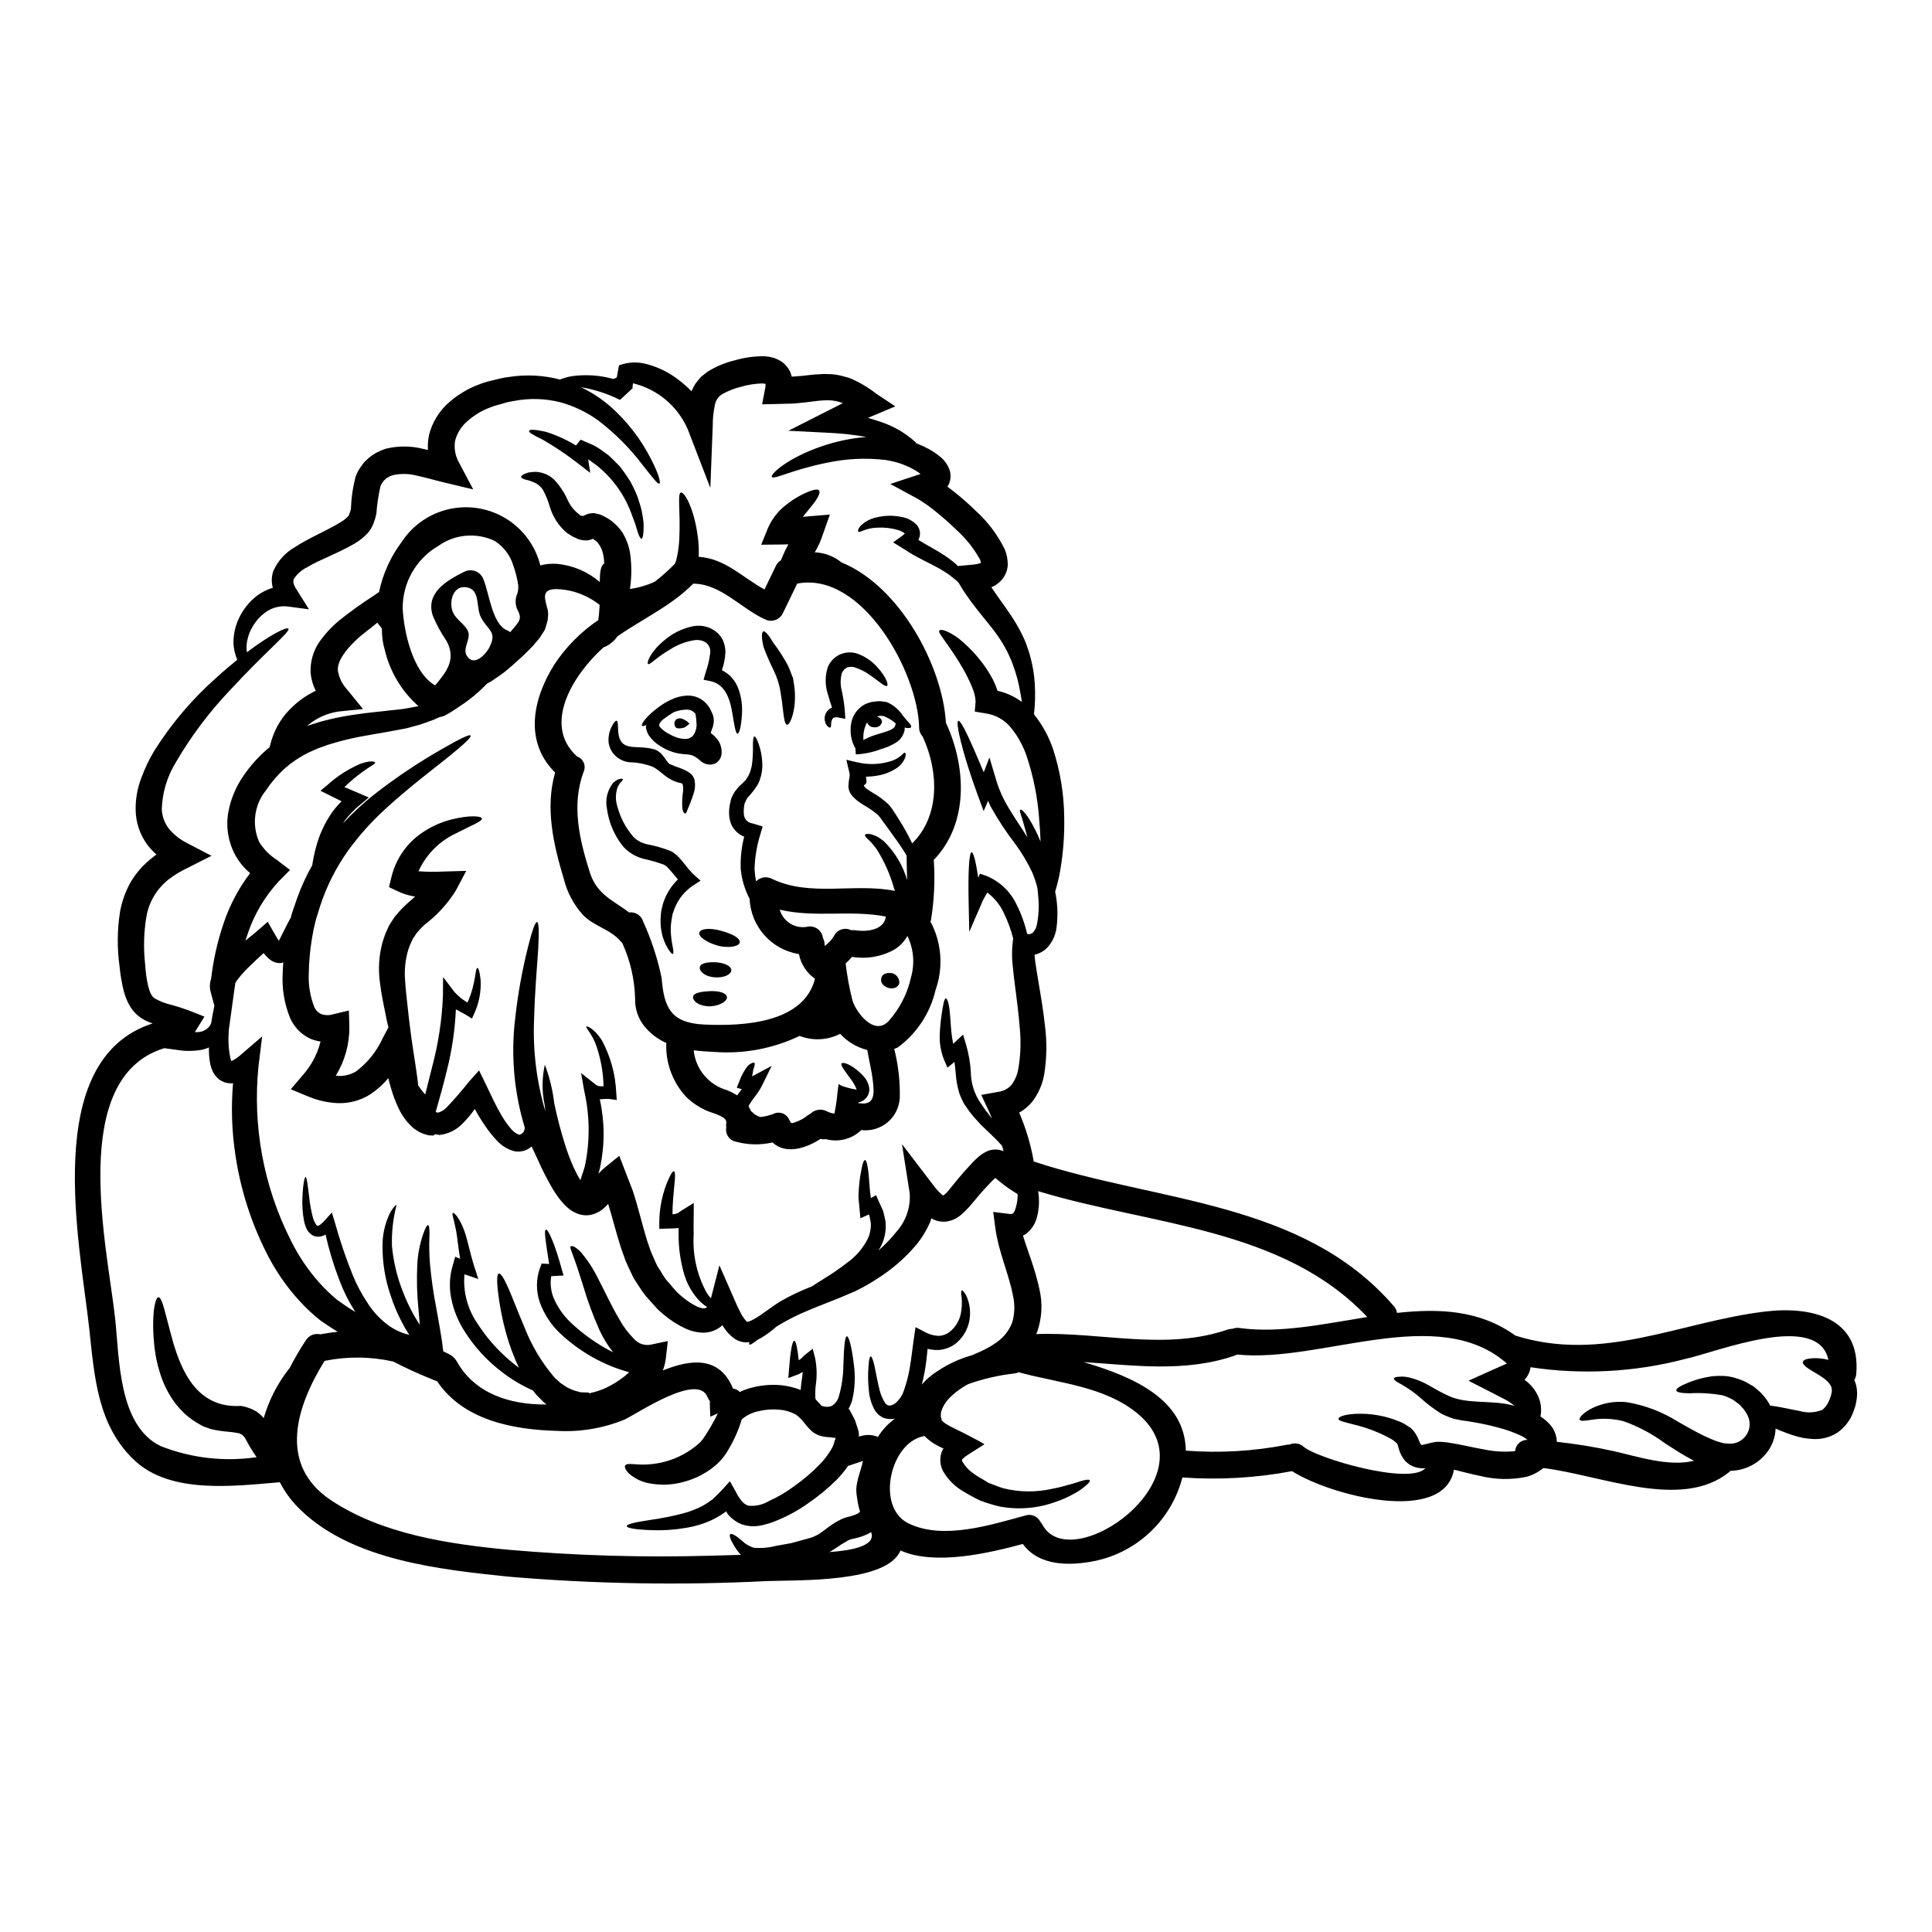 <?xml version="1.0" encoding="UTF-8"?>
<!-- Uploaded to: SVG Repo, www.svgrepo.com, Generator: SVG Repo Mixer Tools -->
<svg fill="#000000" width="800px" height="800px" version="1.1" viewBox="144 144 512 512" xmlns="http://www.w3.org/2000/svg">
 <g>
  <path d="m636.11 512.46c0.074 0.555 0.074 1.117 0 1.672-0.039 0.504-0.109 1.004-0.215 1.496l-0.117 0.547-0.047 0.266-0.027 0.07-0.07 0.289-0.07 0.164c-0.164 0.453-0.312 0.906-0.477 1.383-0.824 2.141-2.266 3.992-4.144 5.312-1.945 1.25-4.242 1.844-6.551 1.691-1.742-0.086-3.461-0.406-5.117-0.953-1.605-0.516-3.184-1.121-4.723-1.809-0.082 2.269-0.863 4.457-2.238 6.262-2.312 3.051-5.894 4.867-9.719 4.934-0.09 0.098-0.188 0.195-0.289 0.285-12.648 10.316-33.801 0.883-49.309-1.023-1.32 1.09-2.856 1.887-4.504 2.336-4.039 0.828-8.215 0.746-12.223-0.242-2.434-0.5-4.836-1.141-6.957-1.664-2.594 14.648-32.668 6.93-42.902 0.395-9.574 1.805-19.344 2.367-29.062 1.668-0.043 0.117-0.074 0.234-0.098 0.359-1.453 5.367-4.352 10.238-8.387 14.066-4.031 3.832-9.043 6.484-14.48 7.66-6.836 1.406-15.008 1.477-19.32-4.457-9.078 2.43-23.203 5.789-32.422 1.738-3.598 8.551-26.613 7.789-35.496 8.098-22.812 1.156-45.68 0.762-68.441-1.18-17.938-1.859-40.934-4.289-54.742-17.391-2.367-2.18-4.332-4.758-5.801-7.625-12.004 1-28.777 3.191-38.352-5.648-9.98-9.242-10.77-22.25-12.152-35.031-2.441-22.379-13.02-71.336 16.805-80.91-1.074-0.34-2.102-0.82-3.051-1.43-1.238-0.832-2.273-1.941-3.019-3.238-0.355-0.582-0.66-1.195-0.906-1.832-0.215-0.594-0.43-1.18-0.621-1.812-0.574-2.238-0.969-4.516-1.184-6.812-0.676-4.836-0.625-9.742 0.145-14.562 0.504-2.715 1.445-5.328 2.785-7.742 1.469-2.469 3.383-4.644 5.648-6.41 0.395-0.336 0.789-0.617 1.211-0.93-0.883-0.766-1.691-1.621-2.402-2.551-1.992-2.691-3.082-5.941-3.121-9.285-0.047-2.945 0.484-5.867 1.562-8.605 0.902-2.453 2.035-4.816 3.383-7.055 4.559-7.246 10.133-13.797 16.555-19.457 1.906-1.738 3.742-3.289 5.434-4.648-0.566-1.316-0.906-2.719-1-4.144-0.062-2.215 0.367-4.418 1.258-6.445 1.047-2.418 2.668-4.547 4.723-6.195 1.328-1.031 2.828-1.816 4.434-2.309-0.41-1.484-0.352-3.055 0.164-4.5 1.16-2.586 3.102-4.746 5.551-6.172 4.098-2.691 8.699-4.457 12.391-6.789 0.738-0.422 1.402-0.961 1.969-1.598 0.164-0.262 0 0.074 0.312-0.789h-0.004c0.117-0.27 0.211-0.551 0.285-0.832 0.004-0.168 0.02-0.336 0.047-0.5 0.102-2.769 0.508-5.519 1.215-8.195 0.305-0.902 0.738-1.754 1.289-2.527l0.859-1.18 0.117-0.145 0.023-0.047h0.023l0.215-0.234 0.047-0.047 0.188-0.168 0.359-0.332 0.395-0.359 0.617-0.477v-0.004c0.426-0.316 0.871-0.602 1.336-0.859 0.828-0.445 1.699-0.812 2.598-1.098 3.269-0.789 6.68-0.766 9.934 0.074 0.395 0.07 0.789 0.188 1.18 0.285h0.004c-0.086-1.332 0.012-2.672 0.285-3.981 0.852-3.402 2.742-6.457 5.41-8.742 2.316-2.019 4.984-3.602 7.871-4.668 0.668-0.289 1.383-0.477 2.074-0.715l1.969-0.477 1.859-0.453c0.617-0.141 1.383-0.234 2.051-0.332h-0.004c4.492-0.703 9.086-0.469 13.48 0.691 0.984-0.398 2.008-0.691 3.051-0.883 3.731-0.531 7.527-0.277 11.152 0.742v-0.07l0.164-0.023v-0.004c0.246-0.078 0.477-0.191 0.688-0.332l0.574-3.191h0.004c2.41-0.914 5.051-1.016 7.523-0.289 2.375 0.645 4.633 1.656 6.691 3.004 1.809 1.199 3.484 2.582 5.004 4.133 0.293-0.68 0.633-1.34 1.023-1.969 0.477-0.621 0.977-1.262 1.504-1.84 0.57-0.477 1.18-0.93 1.758-1.383v0.004c2.203-1.363 4.609-2.367 7.125-2.977 2.504-0.746 5.106-1.117 7.719-1.098 1.055 0.027 2.102 0.223 3.098 0.574 0.609 0.242 1.191 0.547 1.738 0.906 0.598 0.438 1.117 0.969 1.547 1.574 0.422 0.574 0.738 1.219 0.93 1.902 0.051 0.148 0.094 0.301 0.117 0.453 0.906-0.047 1.836-0.164 2.754-0.211l3.242-0.359c1.234-0.023 2.336-0.211 3.621-0.117h0.004c1.285 0.008 2.566 0.184 3.809 0.523l1.836 0.5c0.57 0.215 1.094 0.5 1.645 0.738 2.012 0.984 3.91 2.176 5.664 3.562l4.883 3.238-5.383 2.262c-0.641 0.262-1.262 0.523-1.883 0.789 1.141 0.312 2.262 0.668 3.309 1.027h0.004c3.387 1.105 6.504 2.902 9.156 5.281 0.145 0.145 0.266 0.312 0.395 0.453 0.215 0.07 0.453 0.168 0.621 0.238 0.945 0.379 1.867 0.816 2.758 1.312 0.957 0.531 1.863 1.145 2.715 1.832 1.262 0.953 2.207 2.266 2.715 3.762 0.188 0.617 0.258 1.266 0.215 1.906-0.059 0.684-0.238 1.348-0.523 1.969-0.094 0.164-0.215 0.285-0.312 0.426 0.57 0.43 1.145 0.883 1.738 1.336v-0.004c2.012 1.59 3.938 3.285 5.769 5.078 3.172 2.871 5.773 6.312 7.672 10.148 0.562 1.34 0.844 2.785 0.832 4.238-0.117 1.949-1.094 3.746-2.664 4.906-0.516 0.406-1.086 0.734-1.691 0.977 2.453 3.668 5.285 7.172 7.359 11.02v0.004c0.691 1.266 1.312 2.57 1.855 3.906 0.477 1.477 0.859 2.363 1.18 3.738h0.004c0.609 2.293 0.984 4.641 1.117 7.008 0.164 2.668 0.09 5.348-0.215 8.004 2.215 2.75 3.926 5.871 5.055 9.215 1.879 5.758 2.875 11.766 2.953 17.82 0.113 4.836-0.246 9.668-1.07 14.434-0.328 1.871-0.773 3.719-1.332 5.535 0.047 0.285 0.117 0.547 0.164 0.832l0.004-0.004c0.512 2.894 0.578 5.856 0.191 8.77-0.266 2.016-1.168 3.894-2.574 5.359-0.898 0.871-2.019 1.473-3.238 1.738 0.047 0.668 0.117 1.359 0.211 2.051 0.238 1.668 0.527 3.406 0.836 5.191 0.598 3.598 1.262 7.387 1.691 11.434 0.578 4.344 0.512 8.754-0.188 13.078-0.465 2.637-1.559 5.125-3.191 7.242-0.949 1.168-2.117 2.137-3.434 2.859 1.715 3.977 2.981 8.133 3.762 12.391l0.07 0.547c32.66 10.801 71.32 10.379 95.438 38.324 0.453 0.508 0.754 1.137 0.859 1.812 11.223-1.238 22.043-0.738 31.352 6.004 23.223 7.312 43.594-3.644 66.125-6.359 12.34-1.5 25.512 1.598 24.227 16.559l-0.004-0.004c-0.043 0.562-0.215 1.105-0.5 1.594 0.383 0.863 0.617 1.785 0.691 2.727zm-6.668 0.312c0.074-0.617-0.066-1.238-0.395-1.762-0.465-0.691-1.055-1.289-1.738-1.766-1.477-1.047-3.004-1.836-4.027-2.523-1.023-0.688-1.594-1.285-1.5-1.785s0.859-0.836 2.144-0.953c1.551-0.141 3.117-0.004 4.621 0.395-2.785-12.988-29.52-2.074-37.852-0.266-13.406 3.527-27.391 4.281-41.098 2.215v0.051c-0.156 1.23-0.715 2.379-1.594 3.262 1.27 0.902 2.332 2.062 3.117 3.406 1.148 1.902 1.551 4.16 1.121 6.34 1.113 0.707 2.102 1.59 2.93 2.617 0.871 1.191 1.359 2.621 1.406 4.098 5.043 0.535 10.055 1.355 15.008 2.453 5.836 1.285 14.699 4.285 21.367 2.547-0.234-0.117-0.477-0.211-0.688-0.332-2.621-1.41-4.91-2.91-7.027-4.289-3.363-2.488-7.078-4.461-11.02-5.859-2.613-0.66-5.332-0.805-8.004-0.43-2.098 0.336-3.41 0.523-3.598 0.023-0.168-0.43 0.617-1.43 2.523-2.617 3.039-1.691 6.527-2.391 9.984-2.004 4.816 0.805 9.426 2.562 13.555 5.172 2.238 1.258 4.504 2.57 6.789 3.691 1.18 0.57 2.336 1.047 3.504 1.5 0.617 0.164 1.211 0.359 1.836 0.523 0.43-0.023 0.734 0.117 1.211 0.094v0.004c1.668 0.152 3.312-0.512 4.406-1.785s1.504-2.996 1.102-4.625c-0.223-0.82-0.605-1.586-1.121-2.262-0.23-0.391-0.52-0.746-0.855-1.047l-0.453-0.523-0.07-0.047-0.023-0.047h-0.023v-0.023h-0.023l-0.238-0.191c-0.453-0.336-0.906-0.664-1.336-1l-0.004-0.004c-0.328-0.199-0.668-0.371-1.023-0.523-0.676-0.355-1.398-0.617-2.144-0.785-2.781-0.48-5.609-0.641-8.43-0.477-2.191-0.023-3.481-0.266-3.543-0.762-0.062-0.5 0.977-1.18 3.027-2v-0.004c1.262-0.512 2.559-0.934 3.879-1.262 0.812-0.188 1.691-0.336 2.621-0.5 1.047-0.094 2.102-0.117 3.152-0.07 1.25 0.078 2.488 0.336 3.668 0.762 0.66 0.211 1.301 0.465 1.926 0.762 0.477 0.266 0.953 0.547 1.457 0.836l0.395 0.215 0.168 0.094 0.332 0.234 0.051 0.047 0.094 0.074 0.812 0.688v0.004c0.566 0.461 1.086 0.98 1.547 1.547 0.688 0.789 1.273 1.66 1.738 2.598l0.43 0.047c2.262 0.289 4.785 0.906 7.312 1.359 2.004 0.602 4.156 0.5 6.098-0.285 0.707-0.562 1.266-1.289 1.621-2.121 0.441-0.855 0.734-1.777 0.875-2.727zm-80.617 12.816c-0.629-0.5-1.316-0.918-2.047-1.242-1.316-0.602-2.668-1.121-4.051-1.547-2.734-0.816-5.519-1.461-8.336-1.926-0.645-0.117-1.285-0.215-1.91-0.312l-0.688-0.07-0.5-0.094-0.977-0.191-0.953-0.188c-0.312-0.07-0.789-0.289-1.145-0.395-0.789-0.312-1.574-0.617-2.215-0.953v-0.004c-1.949-1.207-3.785-2.594-5.481-4.137-1.152-1.008-2.379-1.926-3.668-2.754-0.812-0.543-1.656-1.035-2.523-1.48-0.621-0.395-0.957-0.711-0.934-0.953 0.023-0.238 0.43-0.43 1.18-0.477 1.129-0.121 2.273-0.016 3.359 0.312 1.695 0.457 3.32 1.137 4.836 2.023 1.754 1.043 3.559 2 5.41 2.859 4.812 2.07 11.098 0.977 16.297 2.285 0.285 0.07 0.594 0.164 0.906 0.234l-0.004 0.004c-0.984-0.828-2.07-1.527-3.238-2.07-0.762-0.395-1.527-0.789-2.262-1.18l-6.719-3.43 6.574-2.957c1.312-0.57 2.504-1.094 3.621-1.594-18.391-16.137-49.262-0.074-71.512-2.387l-0.004 0.004c-0.184 0.102-0.375 0.191-0.57 0.262-13.246 4.551-26.637 2.598-40.117 1.738 13.383 3.938 26.871 9.934 27.105 23.461v0.004c8.891 0.688 17.836 0.176 26.59-1.523 0.297-0.062 0.602-0.098 0.906-0.094 1.262-0.566 2.742-0.32 3.762 0.617 3.434 3.004 27.965 10.234 32.184 5.695-0.672 0.027-1.344-0.023-2.004-0.145-0.516-0.105-1.02-0.273-1.5-0.5l-0.117-0.086-0.43-0.188-0.117-0.094-0.453-0.336c-0.305-0.219-0.574-0.473-0.809-0.766-0.691-0.828-1.203-1.793-1.5-2.832l-0.266-0.883-0.094-0.336c0.094 0-0.023-0.164-0.121-0.309l-0.117-0.168-0.395-0.336v0.004c-0.355-0.336-0.754-0.621-1.18-0.855-3.102-1.707-6.418-2.984-9.867-3.789-2.383-0.641-4.027-0.953-4.027-1.477 0-0.523 1.336-1.145 4.289-1.336h0.004c4.098-0.227 8.195 0.484 11.98 2.074 0.699 0.277 1.359 0.637 1.969 1.07l1.027 0.664 0.355 0.395 0.121 0.121 0.164 0.188v0.004c0.141 0.168 0.273 0.344 0.395 0.523 0.164 0.289 0.336 0.547 0.5 0.836l0.289 0.617 0.43 1h-0.004c0.098 0.223 0.207 0.438 0.332 0.645 0.312 0.117 0.691 0.234 0.477 0.094-0.211-0.047 0-0.047 0.168-0.07 0.168-0.023 0.43-0.094 0.711-0.164 0.621-0.145 1.477-0.395 2.598-0.574h0.004c0.625-0.055 1.254-0.043 1.879 0.023l1.215 0.121c3.644 0.547 6.644 1.336 9.934 1.906h0.004c2.625 0.535 5.312 0.668 7.977 0.395 0.125-1.719 1.582-3.031 3.301-2.981zm-76.359-29.656c10.676 1.477 22.348-1.07 33.879-2.906-22.461-23.801-57.387-24.254-87.215-33.355 0.023 0.336 0.094 0.645 0.117 1 0.246 2.207 0.027 4.438-0.641 6.555-0.523 1.547-1.516 2.894-2.836 3.856-0.215 0.145-0.453 0.238-0.668 0.359 1.215 4.121 3.215 8.719 4.383 14.344 0.852 3.699 0.637 7.562-0.617 11.145-0.074 0.215-0.168 0.395-0.266 0.617 17.055-0.641 34.137 4.504 50.773-1.211h0.004c0.398-0.129 0.816-0.191 1.234-0.191 0.594-0.23 1.23-0.305 1.859-0.215zm-52.258 52.055c7.477 14.227 45.504-12.48 25.301-29.348-8.719-7.266-20.859-8.055-31.562-10.98-0.324 0.16-0.672 0.266-1.027 0.309-4.203 0.469-8.336 1.418-12.316 2.836-1.918 1.004-3.664 2.305-5.168 3.859-0.922 0.977-1.613 2.152-2.023 3.43-0.059 0.426-0.094 0.855-0.098 1.289 0.141 0.332 0.219 0.688 0.238 1.047 0.391 0.395 0.832 0.738 1.312 1.023l0.906 0.523 1.477 0.738c1.43 0.688 2.785 1.383 4.098 2.07s2.754 1.434 3.543 1.969c-1.18 0.734-2.383 1.5-3.543 2.238-0.547 0.355-1.262 0.789-1.645 1.094-0.234 0.215-0.641 0.57-0.734 0.691-0.023 0.117-0.094 0.117 0.094 0.594l-0.004 0.004c0.734 1.242 1.734 2.309 2.926 3.121 1.312 1 2.691 1.617 3.938 2.453 1.359 0.5 2.644 1.074 3.938 1.453 4.297 1.078 8.785 1.117 13.102 0.121 1.465-0.27 2.91-0.629 4.328-1.074 1.238-0.262 2.168-0.664 2.957-0.883 1.574-0.477 2.383-0.547 2.547-0.262 0.164 0.289-0.336 0.906-1.691 1.93-0.852 0.688-1.777 1.277-2.758 1.766-1.414 0.797-2.906 1.457-4.449 1.965-4.844 1.797-10.086 2.227-15.152 1.242-1.676-0.418-3.324-0.926-4.945-1.516-1.715-0.828-3.387-1.746-5.004-2.754-2-1.262-3.664-2.984-4.856-5.027-0.863-1.625-0.984-3.543-0.336-5.262 0.086-0.199 0.18-0.387 0.289-0.57l0.047-0.098v-0.004c0.02-0.039 0.051-0.074 0.094-0.094v-0.023c0-0.047-0.238-0.07-0.312-0.117h-0.012l-0.117-0.07-0.594-0.289c-0.43-0.211-0.836-0.453-1.285-0.688-0.984-0.594-1.891-1.305-2.695-2.121-9.027 1.383-13.055 18.746-4.359 23.086 9.172 4.574 21.867 0.453 31.137-2.051v-0.004c1.555-0.477 3.227 0.254 3.938 1.719 0.176 0.207 0.336 0.43 0.48 0.664zm-0.453-180.98c-0.07-2-0.188-4.098-0.395-6.297-0.406-5.379-1.453-10.691-3.121-15.82-0.941-2.996-2.453-5.777-4.457-8.195-1.617-1.922-3.875-3.199-6.359-3.598l-3.098-0.523 0.215-2.668h0.004c-0.07-1.223-0.352-2.422-0.836-3.543-0.5-1.312-1.121-2.551-1.715-3.738-1.113-2.055-2.328-4.051-3.644-5.981-1.094-1.621-2.051-2.91-2.621-3.742-0.57-0.836-1.023-1.477-0.812-1.758 0.211-0.285 0.859-0.312 1.969 0.164 1.547 0.707 2.977 1.645 4.238 2.785 1.961 1.707 3.734 3.617 5.289 5.695 0.969 1.312 1.844 2.691 2.621 4.121 0.52 1.016 0.957 2.066 1.309 3.148 2.344 0.531 4.551 1.543 6.481 2.977-0.215-1.312-0.453-2.691-0.762-4.215-0.418-2.004-0.988-3.973-1.715-5.883-0.309-0.93-1-2.309-1.406-3.238-0.594-1.023-1.094-2.098-1.836-3.148-2.691-4.266-7.172-8.504-10.863-14.773l-0.188-0.309c-0.191-0.215-0.395-0.395-0.574-0.598-0.688-0.547-1.43-1.18-2.258-1.785-0.906-0.547-1.785-1.18-2.887-1.734-2.117-1.18-4.723-2.309-7.312-3.91-0.617-0.395-1.238-0.789-1.859-1.18l-2.477-1.523 2.406-1.738v-0.004c0.254-0.184 0.488-0.398 0.688-0.641-0.559-0.414-1.188-0.719-1.855-0.906-1.75-0.504-3.57-0.715-5.387-0.617-3.191 0.094-4.621 1.383-5.074 1.094-0.188-0.141-0.094-0.789 0.645-1.621h0.004c1.102-1.066 2.477-1.805 3.973-2.141 2.188-0.566 4.477-0.633 6.691-0.195 1.637 0.246 3.141 1.035 4.269 2.242 0.422 0.551 0.684 1.211 0.758 1.902 0.047 0.684-0.102 1.367-0.43 1.969 2.285 1.43 4.695 2.617 6.859 4.074 1.078 0.695 2.106 1.469 3.074 2.309 0.188 0.172 0.363 0.355 0.523 0.547l3.289-0.312 0.004 0.004c0.672-0.043 1.34-0.129 2-0.262 0.312-0.07 0.477-0.168 0.738-0.238 0.023-0.023 0.07-0.023 0.117-0.047-0.074-0.328-0.176-0.645-0.309-0.953-1.617-2.902-3.703-5.519-6.168-7.742-1.691-1.645-3.434-3.191-5.195-4.621-1.613-1.359-3.336-2.586-5.144-3.668l-7.231-3.914 7.812-2.574 0.215-0.07c-0.336-0.262-0.691-0.523-1.098-0.789v0.004c-0.621-0.387-1.266-0.734-1.93-1.047-0.836-0.395-1.383-0.57-2.074-0.859-1.363-0.461-2.766-0.805-4.191-1.023-5.223-0.613-10.512-0.355-15.648 0.766-8.98 1.785-13.961 4.527-14.461 3.738-0.5-0.621 3.883-4.934 13.246-8.148 3.816-1.301 7.785-2.125 11.809-2.453-3.254-0.578-6.543-0.945-9.844-1.098l-10.84-0.547 9.723-4.934c1.523-0.762 3.098-1.574 4.723-2.383v0.004c-1.285-0.516-2.66-0.773-4.047-0.766-0.922 0-1.844 0.055-2.758 0.172-1.07 0.141-2.141 0.262-3.215 0.395-1.141 0.098-2.285 0.266-3.477 0.312-1.188 0.047-2.434 0.07-3.644 0.094l-4.266 0.098 0.836-4.383v-0.004c0.062-0.336 0.086-0.68 0.07-1.023-0.273-0.07-0.555-0.109-0.836-0.121-1.879 0.043-3.746 0.328-5.551 0.855-1.746 0.414-3.43 1.062-5 1.93-1.102 0.629-1.855 1.727-2.047 2.981-0.371 1.738-0.555 3.512-0.551 5.289l-0.641 16.625-6.004-15.578c-2.664-6.102-8.035-10.598-14.508-12.148v0.07c-0.047 0.395-0.07 0.738-0.117 1.074-0.047 0.336 0.023 0.5-0.098 0.285l-3.215 2.981-0.004-0.004c-3.25-1.625-6.727-2.754-10.312-3.356 2.734 1.312 5.289 2.981 7.598 4.949 4.59 4.023 8.355 8.906 11.078 14.367 1.93 3.762 2.477 6.027 2.094 6.219-0.453 0.262-1.812-1.598-4.356-4.789-3.387-4.504-7.379-8.52-11.863-11.934-3.016-2.191-6.398-3.816-9.988-4.809-4.062-1.039-8.305-1.16-12.414-0.352-0.547 0.117-1.047 0.164-1.641 0.309l-1.812 0.523-1.715 0.477c-0.523 0.215-1.047 0.395-1.574 0.598v-0.004c-2.078 0.844-3.988 2.043-5.648 3.543-1.547 1.348-2.644 3.133-3.148 5.117-0.324 2.004 0.059 4.059 1.074 5.816l3.738 7.051-7.766-1.859c-2.504-0.594-4.766-1.285-6.957-1.738l-0.004-0.004c-2.098-0.57-4.301-0.645-6.43-0.211-0.41 0.102-0.809 0.254-1.18 0.453-0.215 0.094-0.238 0.188-0.395 0.234l-0.191 0.094-0.355 0.336-0.395 0.359c-0.168 0.234-0.289 0.395-0.395 0.523-0.215 0.309-0.391 0.645-0.523 1-0.535 2.367-0.895 4.773-1.074 7.195l-0.332 1.383 0.004-0.004c-0.098 0.324-0.207 0.641-0.336 0.953l-0.164 0.453-0.098 0.215-0.047 0.117c-0.023 0.047-0.141 0.336-0.141 0.336h-0.004c-0.266 0.512-0.578 0.996-0.93 1.453-1.078 1.238-2.359 2.285-3.785 3.098-4.766 2.754-9.152 4.191-12.625 6.297h-0.004c-1.375 0.684-2.543 1.719-3.383 3-0.172 0.367-0.215 0.785-0.117 1.18 0.184 0.625 0.477 1.215 0.855 1.742l3.238 5.168-5.715-0.762 0.004-0.004c-1.93-0.199-3.867 0.27-5.484 1.336-1.562 1.055-2.859 2.457-3.785 4.098-0.828 1.414-1.348 2.988-1.523 4.621-0.07 0.699-0.055 1.402 0.047 2.098 6.383-4.812 10.672-6.836 11.02-6.242 0.547 0.789-6.144 6.148-15.555 16.367v-0.004c-5.516 5.812-10.34 12.25-14.367 19.176-2.242 3.688-3.496 7.891-3.644 12.203 0.055 1.91 0.715 3.754 1.883 5.266 1.383 1.641 3.098 2.973 5.027 3.906l6.262 3.266-6.383 3.238c-1.746 0.809-3.402 1.809-4.93 2.977-3.141 2.453-5.254 5.984-5.934 9.91-0.691 4.109-0.809 8.293-0.355 12.434 0.285 4.266 0.977 8.266 2.547 9.223 1.383 0.793 2.879 1.371 4.434 1.719 1.867 0.512 3.707 1.125 5.512 1.832l3.238 1.281-1.93 3.121-0.5 0.812c-0.023 0.07-0.07 0.117-0.094 0.188 0.285 0 0.594 0 0.883-0.023v0.004c1.191-0.07 2.293-0.652 3.023-1.598 0.145-0.227 0.277-0.469 0.391-0.715 0.266-1.641 0.547-3.215 0.859-4.668l-0.977-3.644c-0.32-1.152-0.281-2.375 0.117-3.504 0.574-4.949 1.664-9.82 3.254-14.543 1.609-4.844 4-9.391 7.082-13.457-1.586-1.316-2.91-2.918-3.906-4.723-1.898-3.465-2.562-7.473-1.883-11.363 0.625-3.473 1.992-6.773 4.004-9.672 1.934-2.852 4.269-5.41 6.93-7.602l0.547-1.93v0.004c1.043-3.402 2.977-6.461 5.602-8.859 1.801-1.707 3.859-3.113 6.098-4.172-0.758-1.492-1.219-3.117-1.359-4.789-0.145-3.055 0.766-6.062 2.574-8.527 1.414-1.957 3.07-3.727 4.93-5.266 2.988-2.383 6.098-4.617 9.316-6.688l1.312-0.906c1.004-4.801 3.047-9.32 5.984-13.246 2.902-4.441 7.422-7.574 12.598-8.727 5.18-1.156 10.602-0.242 15.117 2.543 4.512 2.789 7.758 7.231 9.043 12.375 1.492-0.395 3.039-0.527 4.574-0.395 4.129 0.418 8.027 2.086 11.176 4.789 0.023-2.477 0.211-4.328 1.18-4.91-0.023-0.57-0.07-1.117-0.141-1.641-0.125-1.008-0.43-1.988-0.906-2.887-0.195-0.328-0.418-0.637-0.668-0.926 0.145-0.094-1.141-0.977-1.094-0.953-0.051-0.047-0.105-0.086-0.168-0.117-0.414 0.176-0.844 0.309-1.285 0.391-0.836 0.078-1.68-0.012-2.481-0.262l-0.883-0.395-0.211-0.094-0.094-0.047c-0.168-0.07-0.238-0.094-0.289-0.117h-0.023v-0.004c-0.043-0.012-0.082-0.039-0.117-0.07l-0.523-0.336c-0.359-0.215-0.715-0.453-1.074-0.691-2.117-1.809-3.664-4.191-4.457-6.859-0.441-1.582-1.066-3.109-1.855-4.551-0.594-0.875-1.43-1.559-2.406-1.969-0.422-0.129-0.836-0.277-1.242-0.449-0.395-0.117-0.832-0.188-1.117-0.289-0.641-0.211-0.977-0.43-0.977-0.664s0.285-0.523 0.883-0.789c0.359-0.168 0.734-0.301 1.117-0.395 0.602-0.086 1.207-0.141 1.812-0.164 1.805 0.07 3.527 0.777 4.859 2 1.457 1.535 2.652 3.297 3.543 5.219 0.676 1.602 1.762 3 3.148 4.051l0.355 0.262-0.234 0.047 0.43 0.047 0.285 0.023v0.074c0.074 0.047 0.145 0.117 0.051-0.074l0.234 0.027c0.289-0.121 0.523-0.238 0.836-0.395h-0.004c0.617-0.23 1.27-0.344 1.93-0.336 0.395 0.059 0.789 0.137 1.18 0.238 0.324 0.082 0.641 0.188 0.953 0.309l1.285 0.668v0.004c0.781 0.441 1.508 0.977 2.164 1.594 0.773 0.695 1.457 1.492 2.027 2.359 1.004 1.645 1.684 3.465 2 5.363 0.461 3.168 0.453 6.387-0.023 9.551 1.164-0.145 2.312-0.395 3.434-0.734 1.059-0.305 2.094-0.688 3.098-1.145 1.914-1.477 3.719-3.086 5.402-4.816 0.121-0.309 0.238-0.711 0.359-1.07 0.449-1.824 0.711-3.691 0.789-5.574 0.336-7.266-0.547-11.887 0.395-12.203 0.859-0.336 3.543 3.981 4.551 12.027l-0.004 0.004c0.211 1.652 0.273 3.324 0.188 4.988 7.086 0.5 11.48 5.406 17.441 8.66 1-2.094 2.023-4.215 3.047-6.297v-0.004c0.281-0.598 0.738-1.098 1.312-1.43 0.57-1.445 1.227-2.852 1.965-4.219-0.758 0-1.547 0.047-2.262 0.047l-4.93 0.047 1.785-4.406 0.004 0.004c1.02-2.356 2.606-4.418 4.621-6.008 1.34-1.094 2.789-2.043 4.328-2.832 2.481-1.238 4.144-1.691 4.598-1.141s-0.309 2.117-2.07 4.238c-0.645 0.836-1.43 1.762-2.238 2.754 0.641-0.07 1.312-0.117 1.93-0.164l5.242-0.43-1.762 4.981c-0.312 0.906-0.645 1.812-1.027 2.715-0.395 0.836-0.789 1.594-1.211 2.309 0.309 0.023 0.641 0.023 0.93 0.07l-0.004 0.004c2.254 0.258 4.387 1.16 6.144 2.598 15.438 6.262 26.848 27.488 27.684 42.566h-0.004c0.062 0.094 0.121 0.188 0.172 0.289 5.238 11.574 5.859 26.371-3.387 35.996v-0.004c0.363 5.309 0.117 10.641-0.734 15.891-0.035 0.148-0.086 0.293-0.148 0.43 2.984 5.582 3.477 12.164 1.359 18.129-1.414 6.129-4.981 11.547-10.051 15.266-0.297 0.137-0.598 0.258-0.906 0.359 1.082 4.262 1.578 8.652 1.469 13.047-0.156 2.504-1.34 4.832-3.269 6.438-1.93 1.602-4.438 2.332-6.926 2.023-2.484 2.406-6.055 3.32-9.387 2.402-0.262 0.039-0.523 0.055-0.789 0.051-0.211-0.023-0.418-0.066-0.621-0.121-3.981 2.594-9.266 4.191-12.723 0.953-3.223 0.738-6.578 0.664-9.766-0.215-1.703-0.355-2.812-2.004-2.5-3.715-0.074-0.418-0.074-0.848 0-1.266 0.312-1.688-3.762-2.594-5.004-3.148-2.09-0.887-3.996-2.152-5.621-3.738-3.441-3.699-5.332-8.574-5.289-13.629 0.004-0.215 0.02-0.426 0.047-0.641-2.312-1.02-4.348-2.582-5.934-4.551-1.59-2.055-2.426-4.594-2.359-7.195-0.121-5.102-1.277-10.129-3.406-14.77-0.137-0.125-0.27-0.258-0.391-0.395-2.809-3.336-7.125-3.981-10.027-7.055h-0.004c-2.426-2.672-4.152-5.906-5.027-9.41-2.789-9.219-5.027-18.895-2.34-28.301-8.172-8.102-6.074-19.316-0.188-28.656 3.066-4.641 7.019-8.633 11.629-11.746 0.141-1.047 0.262-2.238 0.332-3.574 0.02-0.148 0.027-0.301 0.023-0.453-0.891-0.719-1.848-1.348-2.859-1.879-2.637-1.438-5.574-2.231-8.574-2.312-4.328 0-3 2.715-2.262 5.789l-0.004 0.004c0.074 0.559 0.074 1.129 0 1.691-0.023 0.262-0.047 0.57-0.07 0.789l-0.477 1.668-0.094 0.289-0.023 0.141c-0.023 0.07-0.312 0.691-0.312 0.691s-0.234 0.355-0.234 0.355l-0.453 0.691-0.43 0.688-0.645 0.789c-0.453 0.523-0.883 1.047-1.312 1.551-0.832 0.879-1.574 1.594-2.336 2.336-1.5 1.43-2.93 2.668-4.285 3.832-1.359 1.164-2.981 2.191-4.289 3.098-0.395 0.234-0.789 0.453-1.18 0.664-0.621 0.621-1.336 1.336-2.168 2.098-1.664 1.5-3.449 2.863-5.34 4.074-1.168 0.824-2.383 1.582-3.644 2.262-0.422 0.219-0.883 0.352-1.355 0.395-0.57 0.262-1.117 0.523-1.711 0.758-0.957 0.336-1.91 0.691-2.91 1.051s-1.93 0.547-2.93 0.836l-0.738 0.211-0.094 0.023h-0.004c-0.094 0.02-0.191 0.043-0.285 0.074l-0.199 0.051-0.395 0.074c-0.523 0.094-1.047 0.211-1.598 0.309-1.07 0.191-2.164 0.395-3.285 0.598-2.215 0.395-4.504 0.758-6.836 1.211h-0.004c-2.371 0.438-4.715 1.004-7.027 1.691-1.148 0.305-2.277 0.68-3.383 1.117-1.07 0.312-2.406 1.027-3.621 1.527-2.184 1.109-4.219 2.484-6.062 4.098-1.918 1.746-3.617 3.723-5.051 5.887-3.07 3.852-3.742 9.098-1.738 13.602 1.184 1.922 2.785 3.551 4.691 4.762l3.481 2.668-2.883 2.906c-3.684 3.941-6.492 8.621-8.242 13.727-0.238 0.688-0.453 1.383-0.691 2.094 1.18-0.977 2.336-1.883 3.285-2.715l2.621-2.285 1.598 2.809c0.453 0.812 0.93 1.574 1.355 2.238 0.094-0.152 0.172-0.312 0.242-0.477 0.238-0.477 0.453-0.93 0.691-1.383 0.238-0.453 0.426-0.836 0.617-1.238 0.57-1.117 1.094-2.141 1.645-3.117 0.047-0.168 0.07-0.336 0.117-0.527 0.117-0.43 0.234-0.809 0.395-1.281l0.395-1.121c0.262-0.762 0.5-1.5 0.758-2.215l0.004-0.004c1.07-2.996 2.402-5.894 3.977-8.66 0.227-1.516 0.535-3.019 0.93-4.504 0.883-3.516 2.418-6.84 4.527-9.789 0.707-0.945 1.488-1.84 2.332-2.668-0.137-0.051-0.266-0.117-0.391-0.191-0.906-0.453-1.762-0.879-2.594-1.281l-2.621-1.312 2-1.668h-0.004c2.527-2.273 5.41-4.113 8.531-5.457 2.477-0.906 3.832-0.688 3.957-0.395 0.141 0.395-1.262 1-3.004 2.262v0.004c-1.82 1.297-3.539 2.731-5.144 4.289 0.188 0.07 0.355 0.141 0.547 0.211 0.93 0.402 1.883 0.809 2.859 1.215l3.074 1.312-2.504 2.094h-0.004c-1.414 1.184-2.703 2.519-3.832 3.981-0.188 0.266-0.336 0.547-0.523 0.812 2.504-2.715 5.215-5.231 8.102-7.531 5.82-4.566 11.977-8.691 18.41-12.34 4.481-2.574 7.055-3.832 7.336-3.43 0.285 0.406-1.812 2.363-5.836 5.621-4.027 3.258-10.027 7.695-16.742 13.816-3.621 3.301-6.902 6.957-9.793 10.91-3.227 4.5-5.75 9.465-7.481 14.727-0.238 0.734-0.453 1.477-0.691 2.238l-0.359 1.117-0.262 0.977c-0.359 1.406-0.668 2.934-0.906 4.457h0.004c-0.52 3.102-0.797 6.238-0.836 9.387-0.117 2.934 0.371 5.859 1.43 8.598 0.352 0.867 1.012 1.57 1.859 1.969 1 0.352 2.082 0.375 3.098 0.07l4.25-1.012 0.121 4.309v0.004c0.051 4.574-1.199 9.066-3.598 12.961 1.875 0.246 3.773-0.16 5.387-1.145 3.031-2.285 5.445-5.289 7.023-8.742l1.547-2.93c-0.285-1.098-0.547-2.191-0.734-3.312-0.523-2.617-1.145-5.356-1.527-8.602-0.488-3.551-0.254-7.168 0.691-10.629 0.27-0.934 0.598-1.855 0.977-2.754l0.523-1.145 0.117-0.285 0.121-0.215c0.023-0.047 0.07-0.117 0.07-0.117l0.094-0.188 0.43-0.668 0.883-1.359 1-1.18v-0.004c0.645-0.738 1.328-1.438 2.051-2.098 0.809-0.738 1.617-1.43 2.363-2.098-1.551-0.23-3.062-0.688-4.481-1.359l-2.43-1.141 0.594-2.477h0.004c1.016-4.391 3.492-8.305 7.023-11.102 2.598-2.008 5.57-3.477 8.746-4.309 5.144-1.312 8.148-0.93 8.242-0.312 0.164 0.762-2.644 1.762-6.836 3.938-4.414 2.051-7.945 5.617-9.957 10.051 2.227 0.172 4.461 0.195 6.691 0.07l5.957-0.168-2.785 5.266h-0.004c-2.16 3.465-4.941 6.5-8.199 8.957-0.547 0.496-1.062 1.023-1.547 1.574l-0.664 0.762-0.5 0.789-0.266 0.355-0.07 0.098c-0.047 0.07-0.117 0.211-0.117 0.211l-0.527 1.121v0.004c-0.289 0.605-0.527 1.234-0.715 1.883-0.754 2.578-1.027 5.273-0.809 7.953 0.141 2.754 0.547 5.602 0.812 8.266 0.266 2.664 0.617 4.981 0.883 7.195 0.812 5.672 1.574 9.934 1.762 12.387 0.559 0.859 1.188 1.672 1.879 2.434 0.594-2.336 1.18-4.723 1.812-7.219 1.645-6.141 2.609-12.445 2.879-18.797l0.047-5.117 2.981 3.938c1 1.125 2.172 2.082 3.477 2.832 2.34-5.117 1.969-9.172 2.644-9.172 0.289 0 0.621 1.094 0.836 3.121v0.004c0.18 3.051-0.383 6.098-1.648 8.883l-0.641 1.41-1.43-0.883c-0.789-0.5-1.785-0.953-2.832-1.574-0.242 5.5-1.047 10.961-2.41 16.293-0.883 3.691-1.883 7.195-2.809 10.457l-0.141 0.5 0.234 0.023 0.145 0.023 0.023 0.168v0.004c0.023-0.031 0.059-0.051 0.098-0.051 0.914-0.211 1.742-0.691 2.379-1.383 2.051-2.129 3.992-4.363 5.812-6.691l2.809-3.148 1.785 3.668c1.523 3.191 2.754 5.859 4.215 8.336h0.004c0.664 1.141 1.422 2.227 2.266 3.242 0.551 0.73 1.273 1.316 2.098 1.715 0.164 0.074 0.348 0.09 0.523 0.047 0.102-0.039 0.195-0.086 0.285-0.141 0.023 0.023 0.117-0.047 0.234-0.191l0.359-0.309c-0.094 0 0.023-0.07 0.07-0.121h0.004c0.039-0.156 0.098-0.309 0.168-0.453 0.047-0.211 0.07-0.395 0.117-0.617-2.859-9.367-3.727-19.227-2.551-28.945 0.699-6.371 1.828-12.68 3.387-18.895 1.094-4.359 1.93-6.719 2.406-6.648 0.477 0.07 0.57 2.574 0.312 7.055-0.262 4.481-0.906 10.934-1.098 18.816h-0.004c-0.344 8.219 0.672 16.438 3.004 24.324-0.07-0.621-0.168-1.238-0.215-1.836l-0.004 0.004c-0.727-3.484-0.703-7.086 0.074-10.559 1.242 3.269 2.074 6.68 2.477 10.152 0.762 3.707 1.719 7.371 2.859 10.98 0.648 2.125 1.438 4.207 2.356 6.227 0.504 1.105 1.066 2.18 1.695 3.215 0.07-0.168 0.145-0.359 0.215-0.523 0.355-1.262 0.906-2.504 1.141-3.836 1.242-6.379 1.137-12.949-0.309-19.285l-0.832-4.723 3.738 2.957v-0.004c0.367 0.352 0.852 0.547 1.359 0.547 0.234 0.023 0.523 0 0.859 0-0.086-3.871-0.812-7.703-2.144-11.34-1.117-2.809-2.754-4.238-2.406-4.504 0.164-0.141 2.047 0.477 4.074 3.621v0.004c2.312 4.269 3.625 9.012 3.832 13.867l0.141 2-2.07-0.289c-0.77-0.02-1.543 0.016-2.309 0.098-0.047 0-0.07-0.023-0.117 0 1.32 5.918 1.352 12.051 0.094 17.984-0.113 0.598-0.273 1.188-0.477 1.762 0.543-0.609 1.133-1.176 1.762-1.691l3.785-3.07 1.715 4.453c0.617 1.527 1.211 3.074 1.812 4.648 1.523 4.644 2.547 9.125 3.785 13.176l1 2.93c0.359 0.93 0.812 1.812 1.18 2.715 0.211 0.43 0.395 0.93 0.617 1.312l0.715 1.117 0.008-0.004c0.441 0.793 0.926 1.566 1.453 2.309 0.688 0.789 1.383 1.598 2.047 2.387l0.527 0.594 0.234 0.289 0.07 0.07c0.336 0.309 0.645 0.617 0.977 0.906v-0.004c1.27 1.145 2.68 2.121 4.195 2.906 0.547 0.285 1.133 0.484 1.738 0.594 0.453 0.023 0.688 0.051 0.832-0.07 0.141-0.055 0.262-0.145 0.359-0.258-0.816-0.527-1.566-1.152-2.234-1.859-1.898-2.098-3.266-4.625-3.977-7.363-0.879-3.191-1.328-6.481-1.332-9.789-0.027-0.668 0-1.312 0-1.969l-0.238 0.07c-0.594 0.07-1.145 0.07-1.645 0.094-0.395 0-0.789 0.023-1.18 0.023l-2.051 0.07v-1.738h-0.004c0.027-3.461 0.672-6.891 1.906-10.121 0.883-2.238 1.598-3.481 1.969-3.406 0.371 0.074 0.395 1.547 0.094 3.938-0.141 1.969-0.5 4.551-0.453 7.477 0.25-0.02 0.496-0.051 0.742-0.098 0.262-0.141 0.523-0.117 0.789-0.309h-0.004c0.262-0.211 0.543-0.402 0.836-0.57l3.262-2.027-0.023 3.574c-0.023 1.594-0.047 3.238 0 4.883v0.004c-0.324 5.371 0.891 10.727 3.504 15.434 0.312 0.48 0.664 0.934 1.047 1.359 0.023-0.023 0.023-0.047 0.047-0.074l2.215-8.66 3.543 8.078c0.645 1.453 1.238 2.91 1.906 4.144 0.434 0.969 1.02 1.863 1.738 2.644 0.117 0.07 0.047 0.07 0.215 0.117 0.398-0.07 0.785-0.203 1.145-0.395 1.082-0.555 2.121-1.203 3.098-1.93 1.117-0.789 2.168-1.547 3.215-2.262 1.047-0.715 2.191-1.359 3.238-1.906 1.918-1.008 3.891-1.906 5.906-2.695 0.117-0.047 0.238-0.094 0.395-0.141 0.883-0.57 1.906-1.238 3.098-1.969h-0.004c2.184-1.32 4.285-2.766 6.301-4.328 2.367-1.664 4.281-3.891 5.574-6.481 0.574-1.277 0.836-2.672 0.766-4.07-0.145-0.668-0.238-1.359-0.395-2.004-0.047-0.117-0.07-0.188-0.117-0.285l-2.262 1.023-0.191-2.215c-0.094-1.051-0.191-2.051-0.289-3-0.047-0.934 0.051-1.785 0.074-2.598 0.086-1.367 0.25-2.727 0.5-4.074 0.359-2.238 0.734-3.543 1.117-3.543 0.383 0 0.715 1.285 0.953 3.543 0.191 1.715 0.238 4.051 0.621 6.527l1.383-0.758 0.758 1.734c0.359 0.812 0.715 1.621 1.098 2.434 0.262 0.883 0.453 1.859 0.641 2.809 0.211 2.066-0.125 4.152-0.977 6.047-0.258 0.574-0.57 1.125-0.926 1.648 1.793-1.547 3.438-3.262 4.906-5.117 2.441-2.769 3.668-6.402 3.406-10.082l-2.043-12.996 8.125 10.629c0.637 0.906 1.371 1.746 2.188 2.5 0.176 0.207 0.398 0.371 0.645 0.477 0.543-0.41 1.031-0.891 1.453-1.426 0.883-1.074 1.762-2.168 2.668-3.266 1.047-1.258 1.969-2.285 3.027-3.406 0.551-0.633 1.137-1.23 1.758-1.789 0.863-0.836 1.875-1.504 2.981-1.969 0.473-0.184 0.969-0.289 1.477-0.309 0.551-0.059 1.109-0.02 1.645 0.117 0.328 0.066 0.648 0.168 0.953 0.312-0.117-0.5-0.289-0.977-0.43-1.477-0.895-1.02-1.84-1.988-2.832-2.91-0.836-0.812-1.738-1.691-2.754-2.644-0.477-0.5-1-1.094-1.527-1.664-0.527-0.57-0.953-1.145-1.43-1.738-0.477-0.715-0.977-1.43-1.5-2.144v-0.004c-0.441-0.832-0.836-1.691-1.184-2.57-0.566-1.785-0.91-3.637-1.023-5.508-0.094-1.07-0.188-2.047-0.336-3l-1.859 1.5-0.883-2.047h0.004c-0.895-2.199-1.285-4.566-1.141-6.938 0.059-1.684 0.215-3.359 0.477-5.023 0.395-2.691 0.688-4.328 1.117-4.328 0.43 0 0.906 1.574 1.121 4.379 0.141 1.41 0.188 3.074 0.395 4.859 0.117 0.906 0.234 1.859 0.43 2.785l2.617-2.43 0.883 2.93v0.004c0.637 2.262 1.035 4.586 1.18 6.934 0.016 3 0.945 5.926 2.668 8.383 0.43 0.617 0.859 1.238 1.262 1.836 0.43 0.523 0.832 1.047 1.211 1.574 0.168 0.188 0.312 0.395 0.453 0.57-0.285-0.691-0.547-1.359-0.859-2.027l-1.969-4.238 4.574-0.812h0.004c1.316-0.18 2.523-0.82 3.41-1.809 0.922-1.23 1.543-2.656 1.809-4.168 0.637-3.648 0.77-7.367 0.395-11.055-0.285-3.766-0.789-7.477-1.258-11.102-0.238-1.836-0.453-3.644-0.621-5.457-0.215-1.945-0.215-3.914 0-5.859l0.145-1.18c-0.617-2.422-1.488-4.769-2.598-7.008-0.988-2.039-2.449-3.809-4.262-5.168-0.191 0.312-0.359 0.641-0.551 0.953-0.211 0.395-0.43 0.789-0.641 1.18-0.117 0.309-0.266 0.617-0.395 0.93l-3.191 7.359-0.164-7.695c-0.168-7.93 0.094-13.383 0.789-13.41 0.5 0 1.121 2.547 1.762 6.789l0.43-1.121 1.762 0.617h-0.004c3.543 1.457 6.402 4.199 8.008 7.672 1.227 2.445 2.152 5.027 2.754 7.695 0.492 0.121 1.012 0.023 1.43-0.258 0.637-0.641 1.051-1.469 1.18-2.363 0.461-2.367 0.574-4.789 0.336-7.191-0.047-0.812-0.141-1.598-0.234-2.387l-0.004 0.004c-0.332-1.406-0.785-2.777-1.355-4.098-1.277-2.723-2.828-5.312-4.625-7.719-2.375-3.113-4.527-6.394-6.434-9.812-0.262-0.477-0.43-0.977-0.641-1.477l-1.18 2.754-1.617-4.383c-4.074-11.129-5.883-19.223-5.117-19.535 0.766-0.312 3.285 5.406 6.762 13.625l1.504-3.938 1.688 5.648v0.004c0.539 1.902 1.266 3.746 2.168 5.508 1.762 3.43 4.051 6.551 5.957 9.602 0.098 0.141 0.168 0.312 0.266 0.453-0.477-1.812-0.93-3.332-1.262-4.481-0.523-1.762-0.906-2.668-0.688-2.859 0.117-0.094 0.395 0 0.789 0.332h-0.008c0.535 0.547 1.016 1.145 1.43 1.789 1.262 1.992 2.332 4.102 3.199 6.297zm-6.074 93.781v-0.336l-0.906-0.57v0.004c-1.441-0.891-2.816-1.887-4.113-2.981-0.312-0.262-0.617-0.523-0.906-0.738l-0.07 0.074c-0.477 0.418-0.93 0.863-1.355 1.332-0.953 1.023-2.023 2.141-2.809 3.07-0.906 1.074-1.785 2.191-2.832 3.363h-0.004c-0.582 0.648-1.203 1.262-1.863 1.832-0.422 0.348-0.863 0.664-1.328 0.953-0.586 0.336-1.211 0.594-1.863 0.762-0.727 0.211-1.488 0.266-2.234 0.168-0.703-0.059-1.391-0.242-2.027-0.547-0.211-0.098-0.359-0.215-0.547-0.312l-0.289 0.883c-0.992 2.34-2.332 4.516-3.977 6.453-2.883 3.344-6.246 6.242-9.98 8.602-1.652 1.098-3.371 2.094-5.148 2.981l-0.641 0.332-0.395 0.191-0.312 0.117-1.234 0.523c-0.812 0.359-1.621 0.691-2.41 1.023-3.191 1.285-6.121 2.387-8.66 3.481h0.004c-2.793 1.16-5.488 2.543-8.055 4.144-0.125 0.117-0.254 0.23-0.391 0.332-1.145 1.008-2.379 1.902-3.695 2.668-0.246 0.148-0.5 0.281-0.762 0.395-1.312 1-2.074 1.547-2.336 1.281-0.07-0.047-0.023-0.285 0.094-0.57l0.004 0.004c-1.34 0.168-2.691-0.129-3.84-0.836-1.379-0.965-2.527-2.227-3.356-3.691-0.332 0.352-0.719 0.648-1.145 0.883-1.41 0.867-3.07 1.246-4.723 1.074-1.332-0.121-2.637-0.469-3.856-1.027-2.113-0.977-4.086-2.234-5.863-3.742-0.43-0.359-0.859-0.738-1.285-1.117l-0.07-0.074-0.289-0.285-0.141-0.141-0.266-0.312-0.523-0.57c-0.688-0.762-1.406-1.551-2.094-2.34v0.004c-0.758-0.957-1.457-1.957-2.098-3l-1.023-1.574c-0.297-0.523-0.57-1.062-0.809-1.617-0.5-1.074-1.047-2.144-1.5-3.262-0.395-1.098-0.789-2.215-1.18-3.336-1.285-3.977-2.238-7.906-3.406-11.672-0.266 0.285-0.574 0.594-0.906 0.906v-0.004c-1.016 0.973-2.273 1.652-3.644 1.969-0.855 0.184-1.742 0.176-2.598-0.023l-0.547-0.117c-0.402-0.141-0.797-0.312-1.18-0.504-0.625-0.281-1.203-0.66-1.715-1.117-0.402-0.32-0.773-0.668-1.121-1.047-1.16-1.277-2.184-2.676-3.051-4.168-1.508-2.578-2.859-5.242-4.047-7.984l-0.859-1.836-0.395-0.812-0.164-0.395-0.023-0.047-0.023-0.07v0.004c-0.395 0.336-0.824 0.625-1.289 0.859-1.039 0.484-2.207 0.621-3.332 0.395-1.793-0.484-3.406-1.477-4.644-2.859-1.117-1.176-2.129-2.441-3.027-3.789-1.008-1.461-1.938-2.969-2.785-4.527-1.016 1.441-2.156 2.789-3.41 4.027-1.609 1.594-3.707 2.602-5.957 2.856l-1.047-0.188h-0.117l-0.266 0.211-0.141 0.098-0.312 0.023-0.617-0.047h-0.312l-0.547-0.145h0.004c-0.719-0.184-1.414-0.449-2.074-0.785-0.5-0.336-1.047-0.668-1.523-1.027-1.617-1.449-2.934-3.207-3.859-5.168-0.828-1.754-1.516-3.57-2.047-5.434-0.266-0.859-0.477-1.738-0.691-2.598h-0.004c-1.375 1.656-2.988 3.102-4.785 4.289-2.512 1.59-5.438 2.402-8.41 2.336-2.777-0.098-5.516-0.703-8.074-1.785l-4.578-1.902 3.336-3.91h0.004c0.809-0.945 1.543-1.957 2.191-3.023 1.066-1.777 1.863-3.703 2.359-5.719-0.914-0.125-1.812-0.363-2.668-0.715-2.414-1.113-4.336-3.074-5.406-5.512-1.508-3.715-2.18-7.715-1.969-11.719 0.023-1.023 0.094-2.023 0.164-3-0.301 0.121-0.625 0.18-0.949 0.164-0.773 0-1.523-0.223-2.172-0.641-0.68-0.449-1.281-1.004-1.785-1.645-0.117-0.117-0.188-0.234-0.309-0.359-1.359 1.262-2.691 2.457-4.027 3.789-1 0.977-1.93 2.019-2.785 3.121-0.242 0.312-0.465 0.641-0.668 0.977-0.094 0.594-0.188 1.18-0.262 1.762l-1.48 10.719c0 0.215-0.023 0.395-0.023 0.621v0.004c-0.18 2.391-0.012 4.797 0.5 7.141l0.191 0.5h0.004c0.82-0.379 1.582-0.875 2.262-1.473l5.902-5.074-0.977 7.953h0.004c-1.594 15.836 1.363 31.793 8.523 46.004 2.019 4.106 4.582 7.922 7.625 11.34 1.445 1.594 3 3.09 4.644 4.477 1.668 1.121 3.051 2.215 4.934 3.266-0.094-0.145-0.188-0.266-0.285-0.395-1.594-2.496-2.918-5.156-3.957-7.934-1.539-3.977-2.781-8.062-3.715-12.223-0.91 0.594-2.043 0.738-3.074 0.395-0.91-0.414-1.633-1.152-2.027-2.07-0.281-0.648-0.488-1.328-0.617-2.027-0.379-2.066-0.512-4.168-0.395-6.266 0.141-3.406 0.547-5.262 0.836-5.262 0.289 0 0.547 1.906 0.93 5.191 0.191 1.93 0.543 3.844 1.047 5.719 0.266 0.977 0.98 2.121 1.215 2.047 0.234-0.051 0.453-0.156 0.641-0.309 0.461-0.348 0.887-0.742 1.266-1.18l1.855-2.066 0.812 2.668c1.309 4.731 2.887 9.383 4.723 13.934 1.027 2.519 2.305 4.93 3.812 7.195 1.457 2.352 3.348 4.406 5.574 6.051 1.672 1.23 3.574 2.109 5.598 2.574-0.723-1.078-1.379-2.199-1.969-3.359-1.223-2.316-2.234-4.742-3.027-7.242-1.41-4.141-2.121-8.488-2.094-12.867-0.039-2.926 0.578-5.824 1.812-8.477 0.906-1.812 1.762-2.574 1.906-2.457h-0.004c-0.922 3.547-1.332 7.203-1.215 10.863 0.375 4.047 1.312 8.023 2.789 11.809 0.852 2.277 1.879 4.484 3.07 6.602 0.477 0.836 1 1.664 1.527 2.5-0.121-1.336-0.238-2.621-0.336-3.883h0.004c-0.43-4.074-0.543-8.176-0.336-12.266 0.148-2.644 0.656-5.258 1.5-7.769 0.598-1.738 1.051-2.598 1.359-2.527 0.309 0.07 0.395 1.07 0.359 2.832l-0.004 0.004c-0.105 2.488-0.059 4.977 0.148 7.461 0.352 3.906 0.906 7.793 1.664 11.645 0.598 3.434 1.359 7.242 1.859 11.508 0.621 0.309 1.238 0.57 1.836 0.906h-0.004c0.391 0.219 0.746 0.5 1.051 0.832 0.242 0.254 0.457 0.535 0.641 0.832 4.766 8.625 14.102 11.602 23.844 11.508v0.004c-0.238-0.172-0.469-0.355-0.688-0.551-0.691-0.664-1.359-1.359-2-2-0.336-0.395-0.598-0.762-0.883-1.145l0.004-0.004c-2.984-1.316-5.793-2.996-8.367-5-3.84-2.922-7.133-6.5-9.715-10.578-1.797-2.742-3.035-5.809-3.648-9.027-0.586-3.008-0.387-6.117 0.574-9.031l0.5-1.836 1.312 0.551c-0.57-3.336-0.738-6.031-1.18-8.004-0.453-2.453-1.117-4.027-0.734-4.168 0.262-0.094 1.406 0.906 2.57 3.621 1.18 2.57 1.812 6.621 3.148 10.77l1.027 3.148-3.148-1.07c-0.168-0.047-0.359-0.117-0.523-0.164h-0.008c-0.406 4.641 0.832 9.281 3.5 13.102 2.367 3.688 5.273 6.992 8.625 9.812 0.762 0.645 1.551 1.262 2.309 1.836-1.379-2.926-2.512-5.961-3.379-9.078-1.043-3.754-1.785-7.586-2.219-11.457-0.289-2.754-0.211-4.285 0.266-4.434 0.477-0.145 1.336 1.18 2.453 3.691 1.117 2.512 2.481 6.172 4.328 10.48v0.004c1.895 4.914 4.617 9.465 8.051 13.461 0.5 0.43 1.004 0.883 1.504 1.359 0.523 0.395 1.094 0.715 1.641 1.094 0.559 0.309 1.141 0.578 1.738 0.809 0.516 0.188 1.039 0.34 1.574 0.453l0.395 0.117 0.645 0.023 1.336 0.027 0.57 0.285 0.023-0.094 0.215-0.117c0.234-0.023 0.547-0.121 0.879-0.191v-0.004c1.461-0.391 2.871-0.957 4.195-1.688 1.816-0.957 3.496-2.148 5.004-3.543-6.852-1.895-13.133-5.438-18.301-10.316-2.426-2.293-4.277-5.125-5.402-8.266-1-2.922-0.984-6.094 0.047-9.004l0.453-1.215 1.141 0.051c0.312 0.023 0.57 0.023 0.859 0.047-0.859-5.406-1.453-8.98-0.859-9.102 0.594-0.117 2.363 3.738 4.191 10.48l0.477 1.688-2 0.098-1.262 0.07v0.004c-0.312 1.891-0.113 3.832 0.574 5.621 1.055 2.527 2.629 4.809 4.621 6.691 3.34 3.148 7.117 5.801 11.219 7.871-1.449-1.824-2.676-3.816-3.644-5.934-1.707-3.82-3.152-7.754-4.332-11.766-1.023-3.262-1.836-5.785-2.481-7.453-0.332-0.883-0.547-1.477-0.711-1.969-0.164-0.492-0.238-0.812-0.094-0.953 0.145-0.141 0.477-0.098 0.953 0.094 0.695 0.414 1.32 0.938 1.855 1.547 1.797 2.144 3.316 4.508 4.527 7.027 1.641 3.07 3.332 6.883 5.574 10.672 1.031 1.891 2.328 3.625 3.856 5.144 1.078 1.25 2.734 1.848 4.363 1.574l4.621-0.977-0.547 4.723c-0.137 1.055-0.402 2.086-0.789 3.074 7.266-2.934 15.008-3.981 18.605 4.785 0.051 0 0.098 0.008 0.145 0.023 0.426 0.086 0.828 0.258 1.184 0.5 0.164 0.113 0.316 0.246 0.453 0.395 1.059-0.508 2.168-0.906 3.309-1.18 2.488-0.645 5.066-0.852 7.625-0.621 1.789 0.18 3.543 0.605 5.219 1.262 0.047-0.523 0.094-1.047 0.141-1.547 0.164-1.18 0.336-2.262 0.395-3.238l-0.5 0.285v-0.004c-0.172 0.121-0.355 0.227-0.547 0.312l-2.754 1.047 0.141-1.859c0.359-4.957 0.859-8.027 1.43-8.027 0.43 0 0.836 1.93 1.18 5.168 0.234-0.164 0.5-0.359 0.758-0.547v0.004c0.172-0.211 0.355-0.41 0.547-0.598l2.387-1.93 0.664 2.551c0.465 2.387 0.512 4.836 0.141 7.242-0.121 1.074-0.152 2.16-0.094 3.238 0.023 0.164 0.07 0.309 0.094 0.43l1.18 1.234c0.117 0.145 0.238 0.289 0.359 0.453l0.57 0.145 0.43 0.07v0.004c0.531 0.074 1.07 0.027 1.574-0.145 1.016-0.551 1.75-1.5 2.027-2.621 0.746-2.578 1.141-5.246 1.184-7.934 0.164-4.785 0.332-7.953 0.977-7.953 0.477 0.023 1.285 2.883 1.859 7.871h-0.004c0.379 3.047 0.211 6.137-0.5 9.121-0.25 0.805-0.586 1.578-1 2.312 0.07-0.012 0.145-0.012 0.215 0l0.312 0.574c0.395 0.789 0.789 1.547 1.211 2.309 0.266 0.836 0.551 1.641 0.812 2.477h-0.004c0.215 0.613 0.289 1.262 0.219 1.906 0.223-0.078 0.453-0.133 0.688-0.164 1.363-0.395 2.816-0.336 4.144 0.164 0.066 0.051 0.141 0.09 0.215 0.121 1.184-1.91 2.727-3.57 4.551-4.883-0.727 0.16-1.484 0.168-2.215 0.023-0.344-0.059-0.68-0.152-1-0.289-0.312-0.188-0.598-0.355-0.883-0.547-0.465-0.383-0.875-0.832-1.215-1.332-0.875-1.539-1.418-3.242-1.594-5.004-0.262-2.262-0.301-4.543-0.121-6.812 0.121-1.594 0.289-2.453 0.57-2.5 0.285-0.047 0.621 0.789 0.98 2.363s0.711 3.809 1.359 6.406h-0.004c0.301 1.277 0.816 2.492 1.523 3.598 0.395 0.395 0.664 0.664 1.023 0.617 0.168 0.121 0.289-0.07 0.43 0 0.336-0.117 0.645-0.234 0.977-0.395 1.203-0.934 2.094-2.211 2.551-3.668 0.656-1.832 1.148-3.723 1.477-5.644 0.5-2.809 0.762-5.551 1.18-8.336l0.395-2.715 2.43 1.258h-0.004c1.086 0.621 2.297 0.98 3.543 1.051 1.07 0 2.113-0.34 2.977-0.977 1.586-1.227 2.676-2.984 3.066-4.949 0.27-1.414 0.336-2.859 0.195-4.289-0.164-1.094-0.164-1.738 0.051-1.812 0.215-0.07 0.641 0.395 1.18 1.359h0.004c0.723 1.574 1.066 3.293 1 5.023-0.078 2.809-1.301 5.457-3.383 7.34-1.375 1.207-3.106 1.926-4.93 2.051-0.988 0.039-1.977-0.066-2.93-0.312-0.191 1.93-0.395 4.004-0.789 6.125-0.215 1.117-0.453 2.234-0.738 3.332 1.211-1.395 2.621-2.598 4.191-3.574 2.801-1.875 5.883-3.289 9.129-4.191 0.164-0.07 0.309-0.145 0.477-0.215 1.094-0.453 2.164-0.93 3.215-1.477 0.523-0.262 1.023-0.57 1.523-0.859l1.285-0.859v0.004c1.883-1.316 3.328-3.164 4.144-5.312 0.676-2.367 0.727-4.871 0.145-7.266-1.094-5.648-3.785-11.438-4.621-17.629l-0.57-4.359 4.191 0.523c0.273 0.055 0.559 0.055 0.832 0 0.117-0.023 0.395-0.262 0.641-0.758l0.004-0.004c0.52-1.32 0.793-2.723 0.809-4.144zm-27.945-93.285c7.43-7.289 7.004-19.008 2.906-28.012v0.004c-0.023-0.102-0.055-0.195-0.098-0.289-0.629-0.641-0.98-1.504-0.973-2.406-0.238-14.391-14.984-41.473-32.305-38.141-1.312 2.691-2.598 5.383-3.91 8.078-0.809 1.414-2.481 2.09-4.047 1.641-6.691-2.754-12.102-9.695-19.605-9.695v0.004c-1.473 1.469-3.051 2.832-4.723 4.07-0.129 0.078-0.25 0.168-0.359 0.266-4.766 3.477-10.004 6.144-14.984 9.602v-0.004c-0.48 0.715-1.078 1.34-1.766 1.859-0.59 0.469-1.254 0.84-1.965 1.094-8.031 7.242-16.27 20.469-6.984 28.898 0.785 0.27 1.422 0.855 1.758 1.617 0.336 0.758 0.336 1.625 0.004 2.387-3.309 8.836-1.141 17.984 1.621 26.703 1.906 6.031 6.359 7.477 10.387 10.629l0.004-0.004c1.688-0.227 3.289 0.816 3.762 2.453 2.176 4.781 3.816 9.793 4.883 14.938 0.617 7.812 2.43 11.887 11.219 12.316 10.504 0.5 26.418-0.395 29.422-12.125v-0.004c-2.215-1.547-3.738-3.891-4.258-6.539-3.535-0.566-6.766-2.332-9.148-5-2.383-2.668-3.769-6.078-3.93-9.652-1.254-2.394-2.043-5.008-2.336-7.695-0.141-2.949 0.164-5.906 0.906-8.766-1.215-0.473-2.246-1.316-2.957-2.406-0.371-0.551-0.637-1.164-0.785-1.812-0.164-0.582-0.254-1.184-0.262-1.785-0.031-1.043 0.082-2.082 0.336-3.094l0.164-0.715 0.047-0.188v-0.004c0.039-0.145 0.086-0.289 0.141-0.43l0.051-0.074 0.141-0.285h0.004c0.184-0.383 0.391-0.758 0.617-1.121 0.359-0.477 0.715-0.93 1.098-1.359 0.309-0.285 0.617-0.547 0.906-0.832 0.289-0.285 0.453-0.48 0.688-0.691l0.168-0.164 0.07-0.098 0.262-0.395c0.168-0.312 0.43-0.645 0.547-0.906l0.289-0.715c0.215-0.453 0.289-1.094 0.477-1.598 0.262-1.859 0.363-3.742 0.309-5.621 0.023-1.406 0.117-2.215 0.395-2.262 0.277-0.047 0.664 0.668 1.141 2.027 0.691 1.98 1.012 4.07 0.953 6.168-0.047 0.754-0.156 1.504-0.332 2.238-0.145 0.43-0.266 0.836-0.395 1.262l0.004 0.004c-0.145 0.348-0.301 0.688-0.477 1.023-0.809 1.301-1.75 2.516-2.816 3.621-0.164 0.289-0.355 0.738-0.523 1.094l-0.117 0.289c-0.07 0.023-0.117 0.5-0.117 0.5v-0.004c-0.137 0.707-0.176 1.43-0.117 2.144-0.039 1.117 0.641 2.133 1.688 2.523 0.336 0.121 0.738 0.168 1.098 0.289l2.188 0.668-0.547 1.906c-0.965 3.031-1.5 6.18-1.594 9.359 0.051 1.105 0.184 2.203 0.395 3.289 1.094-1.125 2.793-1.406 4.191-0.691 10.125 4.91 21.844 1.047 32.613 3.215l-0.289-0.859h0.004c-1.023-3.625-2.574-7.086-4.598-10.262-0.395-0.574-0.812-1.004-1.18-1.457-0.371-0.453-0.688-0.734-0.977-1.023-0.664-0.57-1-1.023-0.883-1.262 0.117-0.238 0.668-0.309 1.551-0.164v-0.004c0.574 0.156 1.133 0.371 1.664 0.645 0.676 0.375 1.305 0.82 1.883 1.332 2.859 2.828 4.949 6.336 6.074 10.199-0.047-1.969-0.145-3.938-0.145-5.902v-0.004c-0.016-0.098-0.008-0.195 0.027-0.285-0.039-0.129-0.062-0.262-0.074-0.395-0.234-0.395-0.477-0.789-0.734-1.211-1.145-1.785-2.644-3.836-4.328-6.172-0.43-0.594-0.883-1.18-1.336-1.812l-0.664-0.93c-0.215-0.234-0.359-0.395-0.547-0.617h-0.004c-1.137-0.949-2.356-1.793-3.644-2.527-0.387-0.227-0.762-0.473-1.121-0.734-0.188-0.121-0.359-0.238-0.57-0.395l-0.691-0.598c-0.359-0.309-0.68-0.66-0.953-1.047-0.508-0.637-0.785-1.426-0.789-2.242 0.035-0.863 0.141-1.723 0.309-2.57 0.059-0.371 0.035-0.754-0.07-1.121l-0.789-3.332 2.836 0.664h0.004c3.125 0.754 6.402 0.594 9.445-0.453 0.824-0.324 1.586-0.785 2.262-1.355 0.477-0.477 0.789-0.812 1-0.711 0.211 0.098 0.266 0.5 0.051 1.258-0.43 1.121-1.195 2.082-2.191 2.754-1.434 0.98-3.059 1.648-4.766 1.969-1.129 0.219-2.277 0.34-3.43 0.359 0.07 1.141 0.477 1.711-0.598 2.309 0.184 0.375 0.465 0.695 0.812 0.93l0.43 0.285c0.312 0.215 0.617 0.395 0.977 0.645h-0.004c1.57 0.863 3.023 1.922 4.332 3.148 0.336 0.375 0.656 0.77 0.953 1.18l0.641 0.977c0.395 0.621 0.812 1.262 1.18 1.863v-0.004c1.309 2.031 2.477 4.144 3.504 6.332zm-0.297 35.441c1.027-3.633 0.68-7.516-0.973-10.91-0.801 1.465-1.969 2.695-3.387 3.574-3.426 1.926-7.41 2.621-11.289 1.969-0.516 0.625-1.082 1.203-1.691 1.734 0.387 3.309 0.992 6.59 1.809 9.816 0.977 3.148 5.668 9.445 9.504 5.551h0.004c2.996-3.32 5.074-7.363 6.023-11.734zm-13.625 33.426c4.191 0.641 3.859-2.785 3.481-6.051-0.312-2.715-1.027-5.359-1.453-8.055v0.004c-2.766-0.703-5.266-2.191-7.195-4.293-3.34 1.711-7.25 1.91-10.746 0.555-7.043 3.371-14.848 4.832-22.633 4.238-1.836-0.07-3.668-0.211-5.434-0.43h0.004c0.484 5.016 4.008 9.219 8.863 10.574 0.926 0.391 1.816 0.852 2.668 1.383 0.367-0.586 0.781-1.145 1.238-1.664l-1.359-0.359 0.621-1.547c0.527-1.547 1.309-2.996 2.312-4.289 0.859-0.738 1.5-0.953 1.738-0.762 0.238 0.188 0.047 0.883-0.312 1.887-0.07 0.477-0.164 1.047-0.289 1.688l5.195-2.785-2.551 5.168 0.004-0.004c-0.516 1.008-1.121 1.965-1.809 2.859-0.609 0.746-1.16 1.535-1.645 2.363-0.051 0.141-0.09 0.281-0.121 0.43 0.23 0.336 0.422 0.695 0.574 1.07l0.047 0.047 0.047 0.074c0 0.023 0.117 0.117 0.117 0.117 0.336 0.262 0.789 0.711 1.047 0.859h0.004c0.371 0.25 0.781 0.441 1.215 0.57 1.039-0.086 2.059-0.312 3.039-0.668 0.094-0.023 0.164-0.023 0.262-0.047h-0.004c0.758-0.453 1.672-0.559 2.512-0.289 0.84 0.27 1.52 0.887 1.875 1.691 0.547 1.121 0.523 1.074 1.738 0.645v0.004c1.105-0.379 2.137-0.945 3.047-1.672 0.266-0.195 0.543-0.367 0.836-0.523 1.172-1.152 2.957-1.414 4.406-0.641 0.613 0.32 1.281 0.52 1.969 0.594 0.359-1.738 0.621-3.496 0.789-5.266v-0.094s0.336-2.477 0.336-2.598c0 0.668 4.191 1.574 4.785 1.598-0.449-1.129-1.066-2.18-1.836-3.121-1.453-2.047-2.5-3.332-2.191-3.785s2.051 0.047 4.242 1.836v-0.004c0.625 0.5 1.199 1.059 1.715 1.664 0.777 0.887 1.266 1.984 1.406 3.152 0.066 0.973-0.293 1.926-0.98 2.621l-0.117 0.141-0.07 0.051c-0.047 0.047-0.234 0.188-0.234 0.188l-0.145 0.117-0.004 0.004c-0.125 0.078-0.258 0.148-0.395 0.215-0.324 0.164-0.668 0.285-1.023 0.359 0.047 0.055 0.09 0.121 0.117 0.188zm-8.078 118.95c6.078-0.43 12.555-1.668 11.102-5.312h0.004c-0.176 0.129-0.359 0.25-0.547 0.359-1.273 0.641-2.629 1.105-4.027 1.379-0.383 0.07-0.758 0.172-1.121 0.309l-0.395 0.168-0.734 0.453c-0.395 0.211-0.762 0.453-1.145 0.664-0.395 0.289-0.812 0.57-1.215 0.836-0.406 0.266-0.953 0.617-1.406 0.883-0.145 0.094-0.332 0.164-0.504 0.262zm6.883-164.8c3.312 0.523 7.695-0.117 8.148-3.621-9.445-1.836-18.895 0.395-28.133-1.836v0.004c0.879 3.086 3.91 5.043 7.086 4.574 0.973-0.266 2.012-0.098 2.852 0.465 0.836 0.566 1.387 1.465 1.508 2.465 0.285 0.527 0.438 1.113 0.453 1.715 0 0.121 0.047 0.266 0.047 0.395v-0.004c0.055-0.035 0.109-0.066 0.164-0.094 0.047-0.047 0.141-0.117 0.238-0.211h0.004c0.203-0.164 0.391-0.34 0.57-0.527 0.621-0.566 1.145-1.23 1.547-1.969 0.875-1.586 2.848-2.188 4.457-1.359 0.355-0.035 0.715-0.031 1.074 0.004zm1.91 141.3 0.141-0.645h-0.023c-1.215 0.395-2.481 0.836-3.738 1.262l-0.047-0.117c-0.926 1.355-1.973 2.633-3.121 3.809-2.371 2.356-4.953 4.484-7.719 6.359-2.488 1.758-5.164 3.231-7.981 4.387-1.371 0.602-2.797 1.055-4.262 1.359-1.676 0.379-3.418 0.305-5.051-0.219-1.508-0.559-2.84-1.512-3.863-2.754-0.16-0.238-0.293-0.492-0.391-0.762-0.117 0.078-0.23 0.164-0.332 0.262l-0.551 0.359c-1.074 0.734-2.215 1.375-3.406 1.902-2.008 0.891-4.125 1.516-6.297 1.859-3.035 0.527-6.117 0.738-9.195 0.621-4.644-0.145-6.578-0.598-6.602-1.074-0.023-0.477 1.969-1 6.43-1.664h0.004c2.859-0.398 5.691-0.965 8.48-1.695 1.812-0.477 3.562-1.152 5.223-2.019 0.895-0.508 1.75-1.07 2.57-1.695 0.164-0.125 0.316-0.27 0.449-0.43l0.598-0.57 1.211-1.215c0.789-0.836 1.574-1.715 2.363-2.598 0.48 0.859 0.98 1.738 1.48 2.621 0.461 0.926 1.012 1.805 1.645 2.621 0.461 0.578 1.082 1.008 1.785 1.234 1.902 0.191 3.816-0.242 5.457-1.234 2.426-1.086 4.719-2.441 6.836-4.051 2.414-1.707 4.664-3.637 6.719-5.766 1.035-1.062 1.945-2.234 2.715-3.504 0.586-0.859 0.988-1.832 1.18-2.856h0.133s0.023-0.336 0.023-0.395c-0.016-0.152-0.016-0.301 0-0.453-0.047 0.023-0.047 0.07-0.07 0.098l-0.023 0.234-0.004 0.004c-0.586-0.121-1.184-0.199-1.785-0.238-0.91-0.035-1.812-0.211-2.668-0.527-0.445-0.207-0.875-0.445-1.289-0.711-0.32-0.238-0.625-0.504-0.902-0.789-1.094-1.117-1.523-1.836-2.121-2.477l-0.004 0.004c-0.465-0.547-0.992-1.035-1.574-1.457-1.41-0.77-2.969-1.223-4.57-1.332-1.84-0.16-3.691-0.012-5.481 0.441-1.602 0.34-3.09 1.078-4.328 2.144-0.547 1.816-1.238 3.586-2.07 5.289-0.453 0.93-0.953 1.859-1.527 2.832v0.004c-0.656 1.133-1.449 2.184-2.363 3.121-0.332 0.312-0.547 0.57-0.953 0.906l-1.285 1.023c-0.785 0.559-1.605 1.07-2.453 1.527-1.551 0.836-3.199 1.477-4.91 1.902-2.871 0.785-5.883 0.906-8.812 0.359-2.016-0.332-3.906-1.215-5.453-2.551-1.051-1.023-1.312-1.859-1.051-2.238 0.668-0.836 3.098 0.117 6.863-0.312 4.848-0.457 9.41-2.488 12.988-5.785 0.508-0.539 0.953-1.129 1.336-1.762 0.5-0.762 0.977-1.551 1.43-2.309 0.738-1.262 1.383-2.457 1.93-3.598l-2 0.883-0.117-2.644c-0.023-0.547-0.023-1.023 0-1.477l-0.004-0.004c-0.266-0.336-0.484-0.703-0.645-1.098-2.523-6.527-18.461 4.328-22.012 6.004v-0.004c-5.637 2.297-11.715 3.312-17.793 2.981-11.809-0.312-24.918-2.859-31.805-13.125l-2.121-0.859c-3.148-1.262-6.336-2.754-9.578-4.41l0.004 0.004c-5.973-1.332-12.16-1.387-18.152-0.168-7.477 12.031-12.48 27.469 1.645 36.898 13.531 9.027 31.133 11.629 47 13.148v0.004c17.926 1.574 35.934 2.098 53.922 1.574l7.789-0.215c-0.117-0.105-0.23-0.219-0.332-0.336-0.484-0.551-0.926-1.137-1.312-1.758-1.234-2.051-1.547-3.051-1.211-3.363 0.336-0.312 1.336 0.215 3.117 1.715 0.879 0.875 1.961 1.512 3.148 1.859 1.969 0.168 3.949 0 5.859-0.5 1.262-0.238 2.644-0.477 4.098-0.738 1.406-0.395 2.887-0.789 4.481-1.234 0.395-0.121 0.836-0.215 1.18-0.359 0.348-0.141 0.617-0.312 0.953-0.453 0.348-0.152 0.672-0.344 0.977-0.57 0.336-0.266 0.617-0.43 1.047-0.738 0.43-0.312 0.789-0.617 1.215-0.93 0.43-0.312 0.977-0.668 1.477-1l0.395-0.238 0.094-0.07v-0.004c0.039-0.027 0.078-0.051 0.121-0.07l1.07-0.547c0.625-0.32 1.285-0.562 1.969-0.719 0.848-0.184 1.672-0.461 2.457-0.832 0.234-0.047 0.5-0.359 0.711-0.523 0.02-0.02 0.027-0.047 0.023-0.074v-0.047c-0.023 0-0.023-0.047-0.117-0.312v0.004c-0.219-0.727-0.387-1.469-0.5-2.215-0.094-0.688-0.238-1.262-0.312-2.094v-0.004c-0.117-0.961-0.07-1.938 0.148-2.883 0.129-0.793 0.328-1.574 0.594-2.336l0.57-2c0.109-0.285 0.191-0.578 0.25-0.879zm-91.445-230.47c0.238-0.738 0.32-1.516 0.242-2.289-0.273-1.836-0.73-3.637-1.359-5.383-0.832-2.641-2.582-4.894-4.93-6.359-2.371-1.113-4.992-1.574-7.602-1.34-2.606 0.234-5.106 1.156-7.238 2.672-2.914 1.688-5.332 4.117-6.996 7.043-1.668 2.926-2.523 6.242-2.484 9.609 0.309 5.981 2.594 16.891 8.602 20.34 2.93-3.543 5.715-6.859 3-11.809l-0.004 0.004c-1.426-2.098-2.637-4.332-3.621-6.668-1.969-6.031 3.598-9.27 8.242-11.602v-0.004c0.965-0.52 2.113-0.582 3.129-0.164 1.016 0.414 1.789 1.262 2.113 2.312 1.453 3.457 2.262 11.723 6.144 13.293v-0.004c0.32 0.145 0.625 0.32 0.906 0.523 0.215-0.262 0.43-0.5 0.645-0.789 1.836-2.121 2.547-2.812 1.18-5.312v0.004c-0.555-1.305-0.543-2.785 0.031-4.078zm-7.383 14.168c2.191-4.215-0.547-4.481-2.285-8.004-1.312-2.641-0.117-7.121-3.574-7.836-3.574-0.758-4.856 3.312-3.977 6.148 0.734 2.363 3.57 3.621 4.238 5.691 0.617 1.934-1.551 4.359-0.43 6.219 1.738 2.906 4.644 0.141 5.836-1.836 0.074-0.137 0.148-0.262 0.191-0.379zm-21.773 16.176c1.004-0.168 2.051-0.359 2.981-0.551-4.481-3.938-7.613-9.18-8.961-14.988-0.508-1.723-0.754-3.516-0.734-5.312 0-0.594-0.93-1.215-1.18-1.859-1.715 1.477-3.938 2.977-5.621 4.598-2.754 2.574-5.148 5.715-4.859 8.195h-0.004c0.305 1.836 1.141 3.543 2.406 4.91l4.246 5.215-6.555 0.668h0.004c-2.891 0.434-5.609 1.633-7.875 3.477l-0.43 0.359c0.453-0.164 0.906-0.336 1.43-0.477 1.352-0.469 2.727-0.863 4.121-1.184 2.539-0.625 5.106-1.109 7.695-1.449 2.453-0.359 4.812-0.594 7.051-0.836 1.098-0.141 2.215-0.262 3.266-0.355 0.547-0.074 1.07-0.121 1.574-0.191l0.621-0.07zm-23.059 165.91c1.547-0.289 3.094-0.5 4.621-0.668-1.477-0.883-3.051-1.969-4.527-2.953h0.004c-2.004-1.59-3.875-3.336-5.602-5.223-3.523-3.856-6.488-8.184-8.812-12.859-4.113-8.18-6.883-16.965-8.199-26.023-0.938-6.227-1.137-12.547-0.594-18.82-0.07 0-0.094 0.023-0.168 0.023h-0.004c-0.793 0.059-1.59-0.062-2.332-0.355-0.402-0.168-0.781-0.379-1.141-0.621-0.297-0.238-0.566-0.5-0.812-0.789-0.438-0.484-0.793-1.039-1.047-1.641-0.195-0.48-0.363-0.973-0.5-1.477-0.309-1.52-0.438-3.07-0.395-4.625-0.625 0.297-1.285 0.512-1.969 0.648-2.285 0.387-4.625 0.371-6.906-0.047l-2.953-0.395c-25.684 7.871-15.078 52.789-13.031 71.562 1.145 10.434 0.789 28.539 12.152 33.926v-0.004c8.051 3.16 16.789 4.16 25.348 2.906-1.062-1.508-2.019-3.086-2.863-4.727-0.25-0.477-0.598-0.898-1.023-1.238l-0.289-0.141c-0.188-0.094-0.57-0.336-0.594-0.238-0.164 0-0.164-0.07-0.715-0.141-1.117-0.215-2.594-0.266-4.238-0.5v-0.004c-0.875-0.125-1.742-0.301-2.598-0.523l-1.43-0.523-0.355-0.129-0.355-0.188-0.121-0.047-0.453-0.266h0.004c-1.453-0.789-2.801-1.75-4.023-2.859-1.141-1.074-2.172-2.262-3.074-3.543-1.559-2.285-2.754-4.801-3.543-7.453-0.684-2.188-1.156-4.438-1.406-6.719-0.883-8.195 0.141-13.078 1.047-13.148 1.074-0.07 1.906 4.859 3.957 12.125 2.121 6.981 6.098 17.414 17.891 16.672 0.84 0.129 1.664 0.352 2.453 0.672 0.305 0.105 0.602 0.234 0.883 0.391l0.355 0.188 0.191 0.094 0.395 0.238 0.047 0.047 0.141 0.094v0.008c0.59 0.438 1.125 0.941 1.598 1.5 1.359-4.68 3.59-9.062 6.574-12.91 0.094-0.141 0.215-0.238 0.312-0.359 1.285-2.535 2.719-4.996 4.289-7.363 0.805-1.289 2.336-1.922 3.812-1.574z"/>
  <path d="m383.21 333.56c1.285 1.715 2.43 2.5 2.262 3.098-0.07 0.285-0.738 0.395-1.738 0.164 0.023 0.215 0.023 0.43 0 0.645-0.281 1.465-1.195 2.731-2.5 3.453-1.168 0.699-2.426 1.234-3.738 1.594-2.141 0.824-4.398 1.301-6.691 1.41-0.039-0.262-0.055-0.523-0.047-0.785-0.023-0.266-0.07-0.57-0.07-0.812-0.242-0.43-0.461-0.875-0.645-1.336-0.562-1.52-0.75-3.152-0.547-4.762 0.219-2.328 1.574-4.398 3.621-5.531 0.27-0.145 0.559-0.266 0.855-0.352l0.43-0.145 0.211-0.07v-0.004c0.105-0.027 0.207-0.051 0.312-0.07l0.094-0.023c0.43-0.047 0.859-0.117 1.285-0.164h0.004c0.547-0.078 1.102-0.062 1.645 0.047 0.598 0.016 1.184 0.172 1.711 0.453 1.43 0.75 2.648 1.848 3.547 3.191zm-1.836 2.168-0.07-0.074c-0.895-0.766-1.91-1.387-3-1.832-0.195-0.09-0.41-0.121-0.621-0.098-0.277-0.051-0.562-0.035-0.832 0.047-0.176 0.023-0.352 0.055-0.523 0.098 0.836 0.215 1.43 0.789 1.406 1.48v-0.004c-0.219 0.949-1.145 1.559-2.102 1.383-0.84 0.027-1.598-0.508-1.855-1.309-0.762 1.449-1.094 3.09-0.953 4.723 0.117-0.102 0.25-0.184 0.395-0.238 0.984-0.508 2.012-0.922 3.074-1.238 1.262-0.395 2.363-0.688 3.191-1.023 0.566-0.188 1.086-0.496 1.523-0.906 0.199-0.301 0.328-0.648 0.371-1.008z"/>
  <path d="m380.59 401.96c1.055 0.352 1.758 1.348 1.738 2.457-0.023 1.07-1.477 1.883-3.074 1.336-1.812-0.691-2.023-2.027-1.547-2.981s2.125-1.059 2.883-0.812z"/>
  <path d="m376.59 320.91c2.285 2.523 2.93 4.598 2.477 4.859-0.477 0.332-1.906-1.027-4.359-2.754-1.309-0.965-2.762-1.707-4.312-2.195-0.594-0.152-1.223-0.137-1.809 0.047 0-0.094-0.395 0.211-0.594 0.336l-0.102 0.07-0.047 0.047-0.164 0.188v0.004c-0.246 0.234-0.441 0.52-0.57 0.832-0.434 1.586-0.434 3.254 0 4.84 0.375 1.734 0.637 3.492 0.785 5.262l0.121 2.051-1.812-0.336h0.004c-0.406-0.117-0.84-0.109-1.238 0.023-0.336 0.117-0.477 0.547-0.617 0.953-0.012 0.188-0.043 0.371-0.102 0.547v0.551c-0.023 0.309-0.117 0.523-0.234 0.57-0.117 0.047-0.359-0.023-0.594-0.238-0.391-0.332-0.66-0.781-0.766-1.285-0.457-1.539 0.34-3.176 1.836-3.766-0.336-1.023-0.738-2.191-1.094-3.543-0.785-2.352-0.785-4.891 0-7.242 0.328-0.793 0.824-1.508 1.453-2.098l0.453-0.395 0.117-0.094 0.023-0.023 0.215-0.145 0.047-0.023 0.164-0.117h0.004c0.289-0.195 0.602-0.352 0.926-0.477 1.488-0.605 3.148-0.621 4.644-0.047 1.988 0.754 3.754 1.992 5.144 3.598z"/>
  <path d="m354.67 327.87c0 0.859 0 1.691-0.047 2.434-0.047 0.738-0.188 1.406-0.285 2.023-0.504 2.43-1.262 3.809-1.785 3.738-0.523-0.07-0.812-1.594-1.051-3.883-0.094-0.574-0.141-1.18-0.211-1.836-0.07-0.652-0.191-1.312-0.312-2.004v0.004c-0.266-2.344-0.934-4.625-1.969-6.742-0.359-0.734-0.691-1.453-1.023-2.141-0.621-1.383-1.262-2.91-1.645-4.051-0.57-2.336-0.547-3.887-0.047-4.074s1.477 1.047 2.691 3.074c0.812 1.047 1.57 2.133 2.262 3.262 0.395 0.688 0.836 1.43 1.285 2.168 0.453 0.738 0.758 1.734 1.141 2.641l0.266 0.691 0.141 0.336 0.07 0.164c0 0.047 0.07 0.312 0.07 0.312v0.07c0.074 0.43 0.145 0.859 0.191 1.285l0.004 0.004c0.148 0.836 0.23 1.676 0.254 2.523z"/>
  <path d="m339.78 326.79c0.691 2.023 0.98 4.164 0.855 6.297-0.188 3.43-0.711 5.332-1.18 5.359-0.469 0.027-0.836-2.027-1.336-5.219-0.523-3.074-1.5-7.766-5.742-8.695l-1.93-0.395 0.594-2.047v0.004c0.594-1.672 0.992-3.41 1.18-5.172 0.105-0.961-0.277-1.91-1.023-2.523l-0.469-0.324-0.191-0.094h-0.047l-0.07-0.047c-0.23-0.102-0.469-0.176-0.715-0.215-0.531-0.121-1.082-0.145-1.621-0.074-2.305 0.355-4.512 1.191-6.477 2.453-3.668 2.121-5.336 4.144-5.836 3.887-0.5-0.262 0.547-3.215 4.191-6.219 2.172-1.898 4.797-3.199 7.621-3.789 0.93-0.184 1.879-0.199 2.812-0.047 0.523 0.074 1.035 0.219 1.523 0.43l0.191 0.07 0.094 0.023 0.047 0.023 0.164 0.094 0.266 0.145 0.523 0.309c1.023 0.641 1.844 1.559 2.363 2.648 0.477 1.043 0.707 2.184 0.668 3.332-0.09 1.57-0.402 3.117-0.93 4.598 0.809 0.41 1.555 0.934 2.219 1.551 1.02 1.023 1.793 2.266 2.254 3.637z"/>
  <path d="m335.16 390.69c2.812 0.762 4.934 1.836 4.883 3.004-0.023 1.07-2.859 1.715-5.93 0.883-2.906-0.859-5.074-2.363-4.785-3.434 0.285-1.074 2.902-1.309 5.832-0.453z"/>
  <path d="m336.63 408.12c0.262 1.047-1.668 2.43-4.434 2.57-3.238-0.023-4.668-1.547-4.527-2.57 0.188-1.121 2.644-1.359 4.434-1.453 2.223-0.098 4.246 0.355 4.527 1.453z"/>
  <path d="m335.05 341.85c0.148 0.535 0.215 1.09 0.191 1.645-0.004 0.695-0.23 1.371-0.645 1.93-0.469 0.645-1.18 1.07-1.969 1.18-1.105 0.121-2.211-0.242-3.027-1-2.859-2.547-3.481-1.117-7.312-2.309-0.668-0.227-1.324-0.492-1.969-0.789-0.5-0.285-0.977-0.57-1.453-0.855l0.004 0.004c-1.152-0.707-2.144-1.645-2.91-2.758-0.418-0.664-0.688-1.41-0.789-2.191 0.016-0.184 0.039-0.367 0.078-0.547-0.598 0.262-0.953 0.332-1.098 0.164-0.359-0.395 1.121-2.551 4.551-5.051l-0.004 0.004c0.957-0.703 1.977-1.312 3.051-1.812 1.336-0.668 2.797-1.051 4.285-1.121 1.973-0.102 3.883 0.695 5.199 2.168 0.32 0.375 0.613 0.77 0.879 1.18l0.594 1.262 0.07 0.164 0.047 0.07c0.023 0.07 0.094 0.266 0.094 0.266l0.074 0.285h0.004c0.074 0.234 0.121 0.473 0.141 0.719 0.043 0.391 0.035 0.789-0.023 1.18-0.047 0.289-0.094 0.598-0.164 0.859-0.336 0.953-0.574 1.527-0.598 1.645l0.023 0.07v0.023c0 0.012 0.008 0.023 0.023 0.023 0.07 0.082 0.152 0.156 0.238 0.219 0.723 0.562 1.352 1.234 1.859 1.996 0.152 0.277 0.285 0.562 0.395 0.859zm-7.527-2.715c0.824-1.02 1.199-2.324 1.047-3.621-0.039-0.785-0.125-1.562-0.262-2.336 0-0.023-0.023-0.047-0.047-0.07-0.543-0.652-1.344-1.039-2.191-1.051-1.211 0.004-2.406 0.238-3.523 0.691-0.977 0.578-1.918 1.215-2.816 1.906-0.449 0.34-0.801 0.793-1.023 1.312-0.07 0.359-0.023 0.395 0.312 0.859v-0.004c0.527 0.551 1.129 1.023 1.785 1.406 0.477 0.266 0.977 0.523 1.453 0.789 0.43 0.141 0.812 0.332 1.238 0.477l0.004-0.004c0.781 0.25 1.605 0.363 2.426 0.336 0.586-0.066 1.137-0.309 1.582-0.691z"/>
  <path d="m337.81 401.12c-0.023 1.098-1.883 2.051-4.379 1.887-2.863-0.238-4.195-1.738-3.957-2.754 0.211-1.117 2.5-1.336 4.262-1.234 2.188 0.125 4.074 0.98 4.074 2.102z"/>
  <path d="m329.65 377.39-2.078 1.348c-2.113 1.43-3.758 3.453-4.723 5.816-0.211 0.547-0.395 1.094-0.594 1.621-0.094 0.547-0.188 1.094-0.289 1.594h0.004c-0.16 0.977-0.234 1.965-0.215 2.957 0.062 1.449 0.246 2.891 0.547 4.309 0.191 1.023 0.215 1.645 0.023 1.762-0.191 0.117-0.641-0.336-1.238-1.285-0.871-1.383-1.469-2.918-1.762-4.527-0.215-1.137-0.305-2.293-0.262-3.453 0.047-0.645 0.07-1.312 0.141-1.969 0.145-0.688 0.336-1.383 0.5-2.094v0.004c0.762-2.43 2.113-4.633 3.938-6.414-0.477-0.57-0.906-1.094-1.359-1.641s-0.859-0.977-1.262-1.43c-0.188-0.168-0.262-0.266-0.477-0.453l-0.43-0.289-0.07-0.047-0.141-0.07v0.004c-1.801-0.652-3.641-1.18-5.512-1.574-0.555-0.156-1.098-0.355-1.621-0.598l-0.836-0.395-0.617-0.395v0.004c-0.977-0.598-1.836-1.375-2.527-2.289-2.117-2.789-3.473-6.078-3.938-9.551-0.512-2.449 0.109-4.996 1.695-6.93 0.328-0.266 0.668-0.512 1.023-0.742 0.23-0.117 0.477-0.199 0.734-0.234 0.43-0.094 0.668-0.07 0.738 0.047 0.07 0.117-0.047 0.336-0.336 0.641-0.117 0.168-0.355 0.336-0.5 0.551h0.004c-0.117 0.242-0.262 0.477-0.43 0.688-0.695 1.754-0.746 3.695-0.141 5.481 0.762 2.824 2.129 5.449 4.004 7.695 0.445 0.543 0.996 0.996 1.617 1.332l0.621 0.359 0.477 0.164v0.004c0.371 0.137 0.754 0.258 1.141 0.355 2.109 0.395 4.176 0.984 6.172 1.766l0.285 0.141 0.074 0.023 0.047 0.023 0.188 0.121 0.094 0.07 0.43 0.309c0.383 0.309 0.75 0.633 1.098 0.98 0.547 0.594 1.023 1.141 1.453 1.711 0.727 0.969 1.516 1.887 2.363 2.754z"/>
  <path d="m328.08 350.8c0.223 1.188 0.125 2.41-0.285 3.543-0.547 1.762-1.094 2.981-1.43 3.836-0.336 0.789-0.477 1.383-0.762 1.406-0.289 0.023-0.664-0.43-0.789-1.574-0.082-1.398-0.02-2.805 0.188-4.195 0.094-0.691 0.055-1.395-0.117-2.07-0.117 0-0.141-0.121-0.238-0.121-0.117-0.141-0.164-0.094-0.211-0.094h-0.004c-0.363-0.062-0.723-0.156-1.074-0.285-2.906-0.906-4.047-2.812-6.297-4.004-1.996-0.781-4.121-1.203-6.266-1.238-1.461-0.16-2.824-0.816-3.863-1.859l-0.355-0.395 0.004 0.004c-0.074-0.062-0.141-0.133-0.195-0.215-0.027-0.035-0.051-0.078-0.07-0.121l-0.094-0.141-0.359-0.641c-0.285-0.578-0.477-1.199-0.57-1.836-0.152-1.582 0.188-3.172 0.977-4.551 0.477-0.883 0.906-1.312 1.141-1.238 0.234 0.07 0.359 0.664 0.359 1.645 0.023 7.121 4.383 4.574 9.219 5.832l0.48 0.121v0.004c0.344 0.113 0.672 0.273 0.977 0.473 0.43 0.293 0.812 0.645 1.141 1.047 1.023 1.312 1.598 2.309 1.93 2.363 0.992 0.449 2.012 0.84 3.051 1.18 0.691 0.258 1.352 0.594 1.965 1 0.289 0.16 0.547 0.371 0.766 0.617 0.082 0.102 0.168 0.199 0.262 0.289 0.031 0.078 0.07 0.148 0.121 0.215l0.164 0.332c0.125 0.207 0.207 0.434 0.238 0.672z"/>
  <path d="m326.73 335.92c-0.141-0.266-0.812 0.859-1.859 1.023-1.047 0.164-2.168 0.336-2.144-1.383 0.117-1.094 1.285-1.453 2.285-1s1.719 1.094 1.719 1.359z"/>
  <path d="m314.53 282.37c0.059 0.793 0.059 1.59 0 2.383-0.07 1.312-0.266 2.004-0.523 2.027-0.262 0.023-0.645-0.645-1.023-1.836-0.215-0.57-0.359-1.312-0.645-2.121-0.289-0.812-0.664-1.715-1.023-2.754v-0.004c-1.887-5.121-5.172-9.609-9.48-12.957-0.688-0.43-1.285-0.98-1.969-1.383l0.547 3.594-3.598-2.785c-2.828-2.176-5.797-4.168-8.883-5.953-2.41-1.18-3.887-1.969-3.719-2.406 0.164-0.438 1.738-0.359 4.457 0.266h-0.004c2.797 0.875 5.481 2.094 7.984 3.621l1.211-1.551c1.051 0.477 2.144 0.93 3.242 1.406v-0.004c1.094 0.555 2.129 1.215 3.094 1.969l1.121 0.812 0.977 0.93 1.883 1.883v-0.004c1.027 1.305 1.98 2.664 2.856 4.074 0.707 1.297 1.34 2.633 1.887 4.004 0.395 1.336 0.879 2.527 1.117 3.691 0.242 1.164 0.375 2.191 0.492 3.098z"/>
 </g>
</svg>